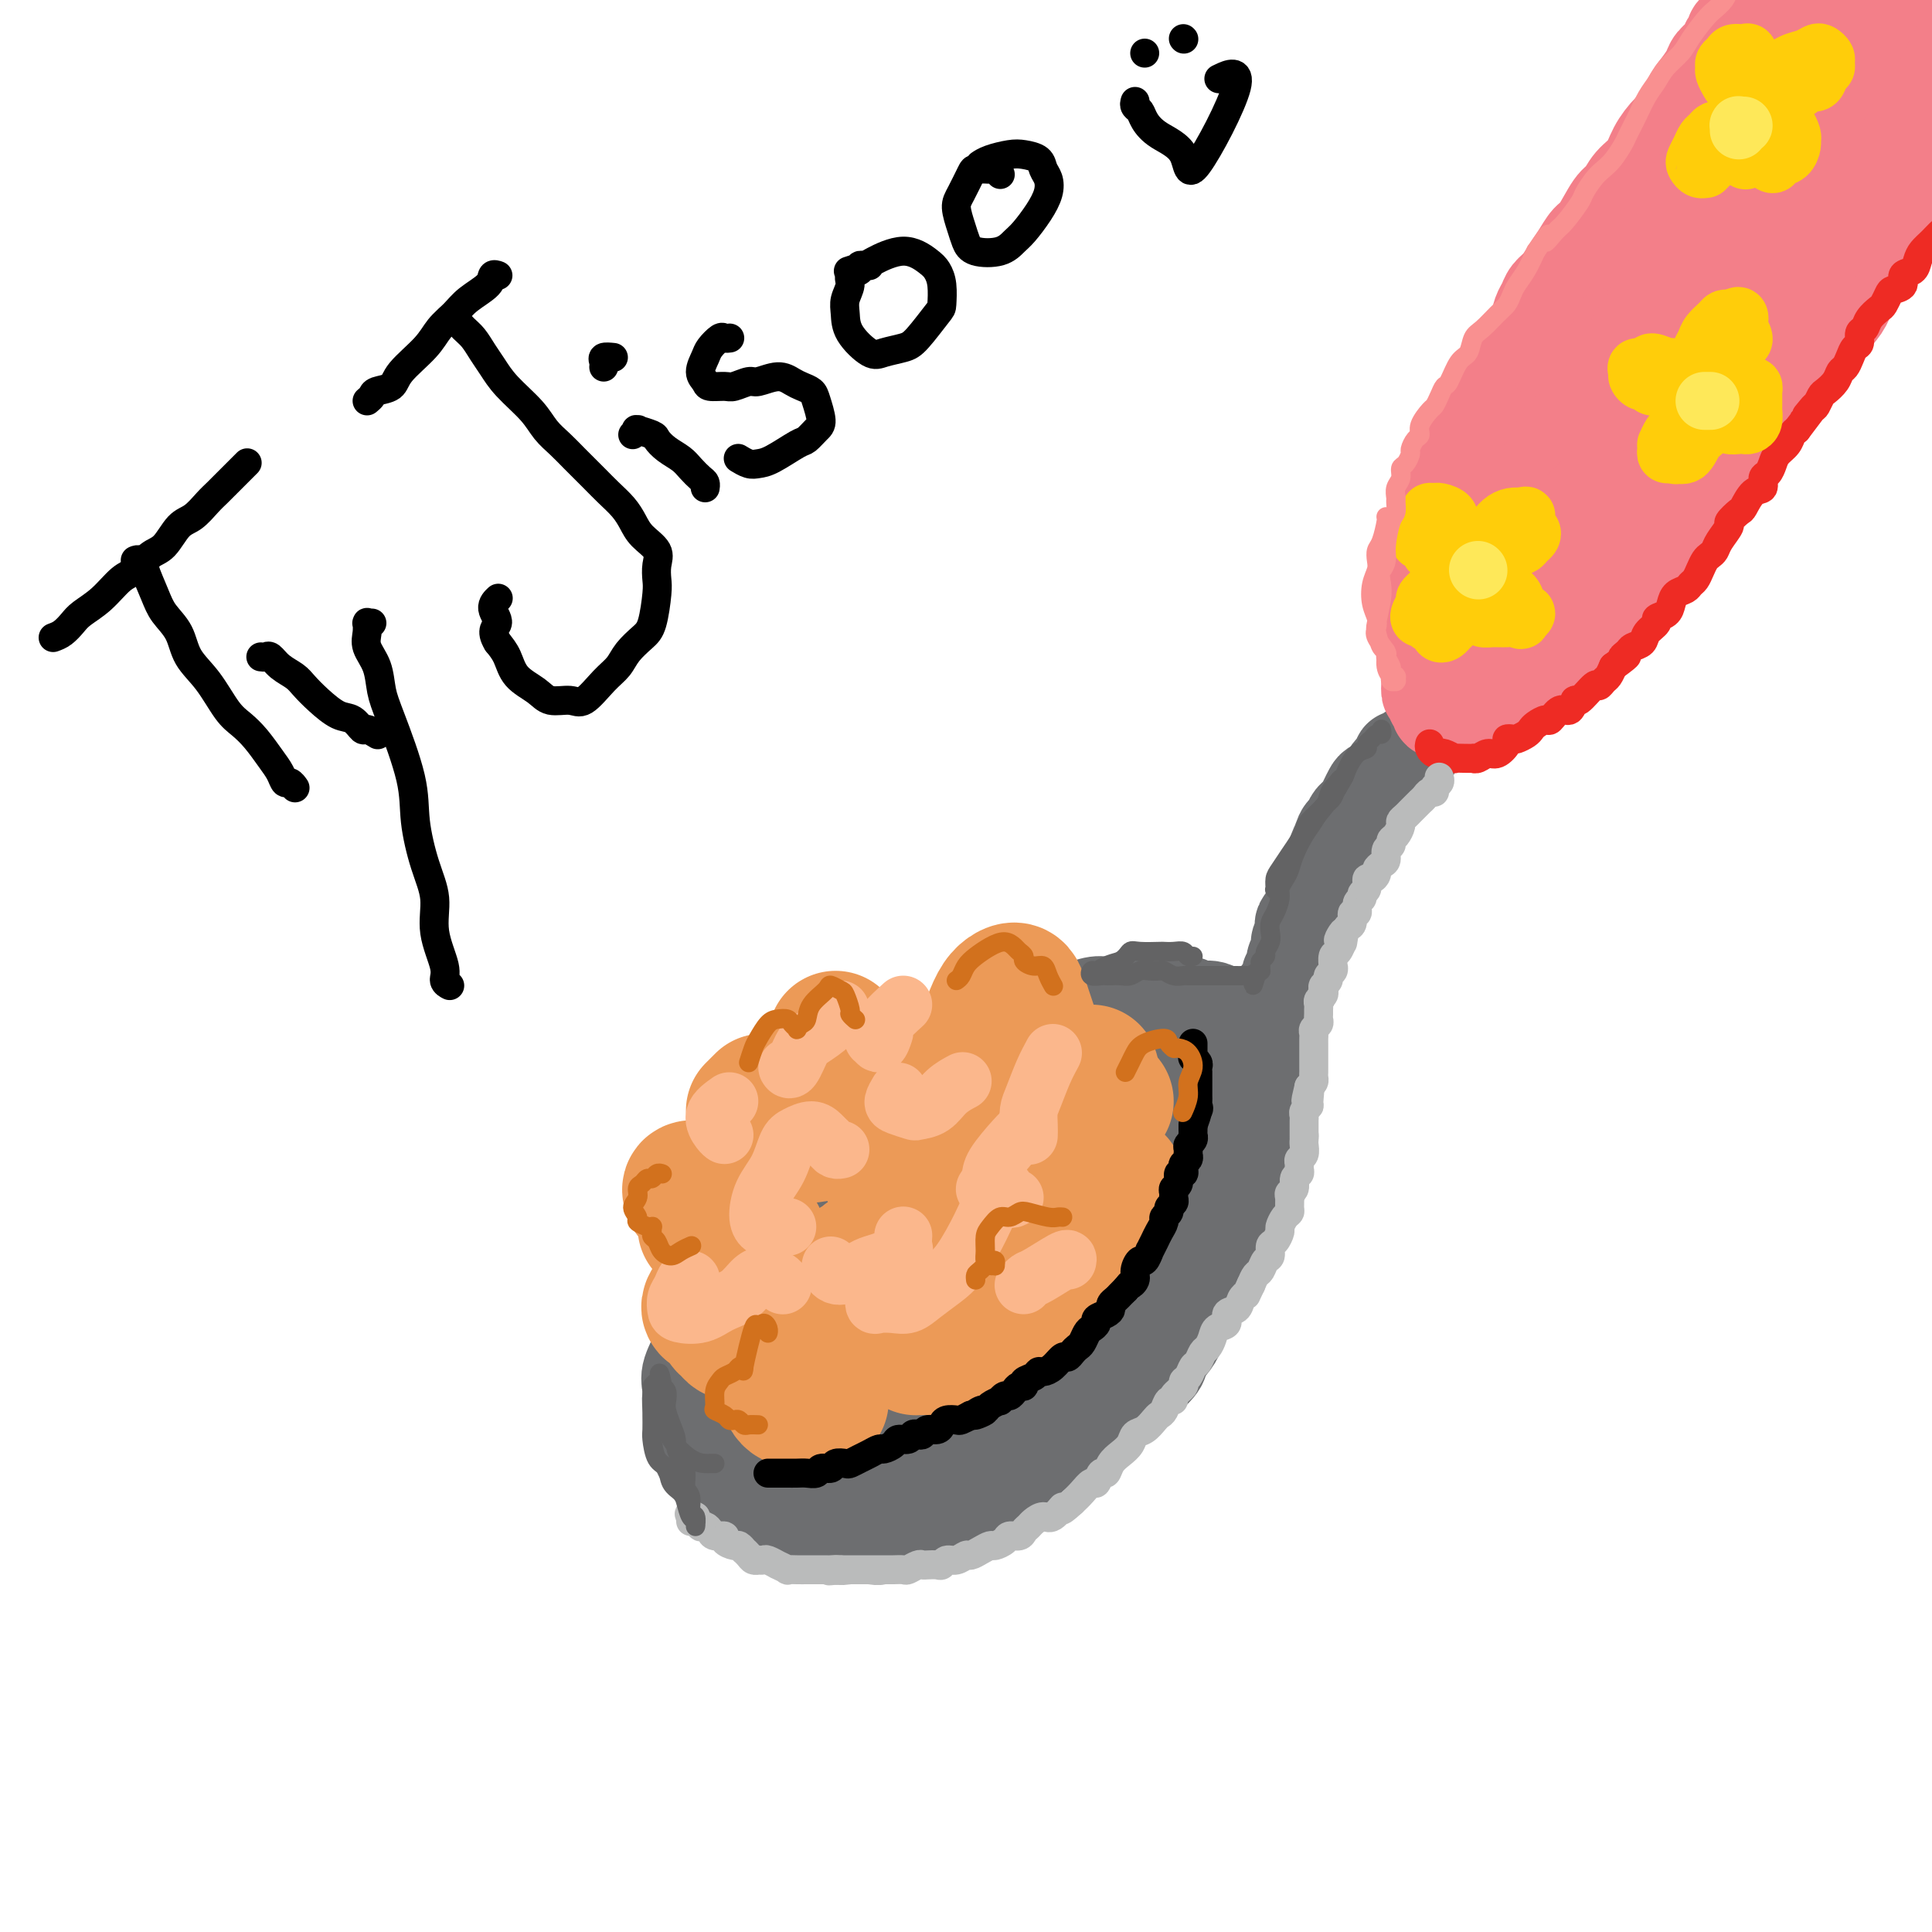 <svg viewBox='0 0 400 400' version='1.1' xmlns='http://www.w3.org/2000/svg' xmlns:xlink='http://www.w3.org/1999/xlink'><g fill='none' stroke='rgb(0,0,0)' stroke-width='6' stroke-linecap='round' stroke-linejoin='round'><path d='M11,132c0.654,-0.240 1.309,-0.481 2,-1c0.691,-0.519 1.420,-1.317 2,-2c0.580,-0.683 1.012,-1.251 2,-2c0.988,-0.749 2.533,-1.679 4,-3c1.467,-1.321 2.857,-3.033 4,-4c1.143,-0.967 2.038,-1.188 3,-2c0.962,-0.812 1.991,-2.213 3,-3c1.009,-0.787 2.000,-0.959 3,-2c1.000,-1.041 2.011,-2.950 3,-4c0.989,-1.050 1.955,-1.239 3,-2c1.045,-0.761 2.168,-2.092 3,-3c0.832,-0.908 1.372,-1.392 2,-2c0.628,-0.608 1.344,-1.338 2,-2c0.656,-0.662 1.254,-1.255 2,-2c0.746,-0.745 1.642,-1.641 2,-2c0.358,-0.359 0.179,-0.179 0,0'/><path d='M28,116c0.296,-0.117 0.592,-0.233 1,0c0.408,0.233 0.929,0.816 1,1c0.071,0.184 -0.306,-0.030 0,1c0.306,1.030 1.295,3.305 2,5c0.705,1.695 1.126,2.810 2,4c0.874,1.190 2.201,2.454 3,4c0.799,1.546 1.070,3.375 2,5c0.930,1.625 2.518,3.047 4,5c1.482,1.953 2.859,4.438 4,6c1.141,1.562 2.046,2.202 3,3c0.954,0.798 1.957,1.754 3,3c1.043,1.246 2.125,2.782 3,4c0.875,1.218 1.541,2.116 2,3c0.459,0.884 0.711,1.752 1,2c0.289,0.248 0.616,-0.126 1,0c0.384,0.126 0.824,0.750 1,1c0.176,0.250 0.088,0.125 0,0'/><path d='M54,136c0.349,0.047 0.698,0.095 1,0c0.302,-0.095 0.558,-0.332 1,0c0.442,0.332 1.069,1.235 2,2c0.931,0.765 2.164,1.394 3,2c0.836,0.606 1.275,1.189 2,2c0.725,0.811 1.737,1.848 3,3c1.263,1.152 2.777,2.417 4,3c1.223,0.583 2.156,0.482 3,1c0.844,0.518 1.599,1.655 2,2c0.401,0.345 0.448,-0.104 1,0c0.552,0.104 1.610,0.759 2,1c0.390,0.241 0.111,0.069 0,0c-0.111,-0.069 -0.056,-0.034 0,0'/><path d='M77,129c-0.424,-0.011 -0.847,-0.023 -1,0c-0.153,0.023 -0.034,0.080 0,0c0.034,-0.080 -0.016,-0.297 0,0c0.016,0.297 0.099,1.107 0,2c-0.099,0.893 -0.380,1.867 0,3c0.380,1.133 1.421,2.424 2,4c0.579,1.576 0.696,3.438 1,5c0.304,1.562 0.793,2.824 2,6c1.207,3.176 3.130,8.265 4,12c0.870,3.735 0.686,6.117 1,9c0.314,2.883 1.127,6.268 2,9c0.873,2.732 1.807,4.813 2,7c0.193,2.187 -0.355,4.481 0,7c0.355,2.519 1.612,5.263 2,7c0.388,1.737 -0.092,2.465 0,3c0.092,0.535 0.755,0.875 1,1c0.245,0.125 0.070,0.036 0,0c-0.070,-0.036 -0.035,-0.018 0,0'/><path d='M76,83c0.394,-0.324 0.787,-0.649 1,-1c0.213,-0.351 0.244,-0.730 1,-1c0.756,-0.270 2.236,-0.431 3,-1c0.764,-0.569 0.811,-1.545 2,-3c1.189,-1.455 3.520,-3.390 5,-5c1.480,-1.610 2.108,-2.894 3,-4c0.892,-1.106 2.047,-2.034 3,-3c0.953,-0.966 1.706,-1.972 3,-3c1.294,-1.028 3.131,-2.079 4,-3c0.869,-0.921 0.769,-1.711 1,-2c0.231,-0.289 0.793,-0.078 1,0c0.207,0.078 0.059,0.022 0,0c-0.059,-0.022 -0.030,-0.011 0,0'/><path d='M93,66c0.244,-0.185 0.488,-0.371 1,0c0.512,0.371 1.293,1.298 2,2c0.707,0.702 1.341,1.181 2,2c0.659,0.819 1.345,1.980 2,3c0.655,1.020 1.281,1.901 2,3c0.719,1.099 1.531,2.418 3,4c1.469,1.582 3.593,3.428 5,5c1.407,1.572 2.095,2.871 3,4c0.905,1.129 2.028,2.087 3,3c0.972,0.913 1.794,1.781 3,3c1.206,1.219 2.797,2.791 4,4c1.203,1.209 2.018,2.056 3,3c0.982,0.944 2.130,1.985 3,3c0.870,1.015 1.462,2.005 2,3c0.538,0.995 1.020,1.996 2,3c0.980,1.004 2.456,2.012 3,3c0.544,0.988 0.155,1.954 0,3c-0.155,1.046 -0.076,2.170 0,3c0.076,0.830 0.148,1.367 0,3c-0.148,1.633 -0.517,4.364 -1,6c-0.483,1.636 -1.081,2.177 -2,3c-0.919,0.823 -2.159,1.929 -3,3c-0.841,1.071 -1.282,2.106 -2,3c-0.718,0.894 -1.713,1.646 -3,3c-1.287,1.354 -2.866,3.311 -4,4c-1.134,0.689 -1.823,0.109 -3,0c-1.177,-0.109 -2.843,0.253 -4,0c-1.157,-0.253 -1.805,-1.119 -3,-2c-1.195,-0.881 -2.937,-1.776 -4,-3c-1.063,-1.224 -1.447,-2.778 -2,-4c-0.553,-1.222 -1.277,-2.111 -2,-3'/><path d='M103,133c-1.625,-2.612 -0.188,-3.144 0,-4c0.188,-0.856 -0.872,-2.038 -1,-3c-0.128,-0.962 0.678,-1.703 1,-2c0.322,-0.297 0.161,-0.148 0,0'/><path d='M131,90c0.400,-0.430 0.799,-0.859 1,-1c0.201,-0.141 0.202,0.007 0,0c-0.202,-0.007 -0.608,-0.168 0,0c0.608,0.168 2.232,0.663 3,1c0.768,0.337 0.682,0.514 1,1c0.318,0.486 1.042,1.282 2,2c0.958,0.718 2.152,1.359 3,2c0.848,0.641 1.352,1.282 2,2c0.648,0.718 1.442,1.512 2,2c0.558,0.488 0.881,0.670 1,1c0.119,0.330 0.034,0.809 0,1c-0.034,0.191 -0.017,0.096 0,0'/><path d='M127,74c-0.845,-0.083 -1.690,-0.167 -2,0c-0.310,0.167 -0.083,0.583 0,1c0.083,0.417 0.024,0.833 0,1c-0.024,0.167 -0.012,0.083 0,0'/><path d='M151,70c-0.026,0.004 -0.052,0.007 0,0c0.052,-0.007 0.183,-0.025 0,0c-0.183,0.025 -0.681,0.093 -1,0c-0.319,-0.093 -0.460,-0.348 -1,0c-0.540,0.348 -1.478,1.298 -2,2c-0.522,0.702 -0.627,1.154 -1,2c-0.373,0.846 -1.013,2.084 -1,3c0.013,0.916 0.679,1.509 1,2c0.321,0.491 0.297,0.879 1,1c0.703,0.121 2.134,-0.025 3,0c0.866,0.025 1.166,0.220 2,0c0.834,-0.220 2.201,-0.855 3,-1c0.799,-0.145 1.030,0.198 2,0c0.970,-0.198 2.679,-0.939 4,-1c1.321,-0.061 2.253,0.558 3,1c0.747,0.442 1.308,0.709 2,1c0.692,0.291 1.513,0.607 2,1c0.487,0.393 0.639,0.863 1,2c0.361,1.137 0.932,2.942 1,4c0.068,1.058 -0.366,1.369 -1,2c-0.634,0.631 -1.468,1.582 -2,2c-0.532,0.418 -0.763,0.304 -2,1c-1.237,0.696 -3.480,2.200 -5,3c-1.520,0.800 -2.316,0.894 -3,1c-0.684,0.106 -1.255,0.224 -2,0c-0.745,-0.224 -1.662,-0.791 -2,-1c-0.338,-0.209 -0.097,-0.060 0,0c0.097,0.060 0.048,0.030 0,0'/><path d='M180,55c-0.293,0.025 -0.585,0.050 -1,0c-0.415,-0.050 -0.952,-0.176 -1,0c-0.048,0.176 0.393,0.654 0,1c-0.393,0.346 -1.622,0.559 -2,1c-0.378,0.441 0.094,1.110 0,2c-0.094,0.890 -0.753,2.001 -1,3c-0.247,0.999 -0.081,1.886 0,3c0.081,1.114 0.078,2.453 1,4c0.922,1.547 2.769,3.301 4,4c1.231,0.699 1.846,0.345 3,0c1.154,-0.345 2.846,-0.679 4,-1c1.154,-0.321 1.771,-0.628 3,-2c1.229,-1.372 3.071,-3.809 4,-5c0.929,-1.191 0.943,-1.138 1,-2c0.057,-0.862 0.155,-2.641 0,-4c-0.155,-1.359 -0.564,-2.299 -1,-3c-0.436,-0.701 -0.898,-1.165 -2,-2c-1.102,-0.835 -2.842,-2.041 -5,-2c-2.158,0.041 -4.733,1.331 -6,2c-1.267,0.669 -1.226,0.719 -2,1c-0.774,0.281 -2.364,0.795 -3,1c-0.636,0.205 -0.318,0.103 0,0'/><path d='M207,36c0.087,0.113 0.174,0.226 0,0c-0.174,-0.226 -0.609,-0.792 -1,-1c-0.391,-0.208 -0.738,-0.057 -1,0c-0.262,0.057 -0.439,0.019 -1,0c-0.561,-0.019 -1.506,-0.021 -2,0c-0.494,0.021 -0.536,0.064 -1,1c-0.464,0.936 -1.351,2.766 -2,4c-0.649,1.234 -1.062,1.873 -1,3c0.062,1.127 0.597,2.740 1,4c0.403,1.260 0.673,2.165 1,3c0.327,0.835 0.710,1.599 2,2c1.290,0.401 3.488,0.438 5,0c1.512,-0.438 2.339,-1.353 3,-2c0.661,-0.647 1.154,-1.027 2,-2c0.846,-0.973 2.043,-2.541 3,-4c0.957,-1.459 1.673,-2.811 2,-4c0.327,-1.189 0.266,-2.214 0,-3c-0.266,-0.786 -0.736,-1.332 -1,-2c-0.264,-0.668 -0.323,-1.457 -1,-2c-0.677,-0.543 -1.971,-0.839 -3,-1c-1.029,-0.161 -1.791,-0.188 -3,0c-1.209,0.188 -2.864,0.589 -4,1c-1.136,0.411 -1.753,0.832 -2,1c-0.247,0.168 -0.123,0.084 0,0'/><path d='M235,21c-0.097,0.351 -0.194,0.702 0,1c0.194,0.298 0.677,0.544 1,1c0.323,0.456 0.484,1.122 1,2c0.516,0.878 1.388,1.970 3,3c1.612,1.030 3.965,2.000 5,4c1.035,2.000 0.752,5.031 3,2c2.248,-3.031 7.028,-12.124 8,-16c0.972,-3.876 -1.865,-2.536 -3,-2c-1.135,0.536 -0.567,0.268 0,0'/><path d='M237,11c0.000,0.000 0.000,0.000 0,0c0.000,0.000 0.000,0.000 0,0'/><path d='M245,8c0.000,0.000 0.100,0.100 0.1,0.1'/></g>
<g fill='none' stroke='rgb(109,110,112)' stroke-width='20' stroke-linecap='round' stroke-linejoin='round'><path d='M223,222c-0.329,-0.007 -0.658,-0.013 -1,0c-0.342,0.013 -0.698,0.047 -1,0c-0.302,-0.047 -0.549,-0.175 -1,0c-0.451,0.175 -1.107,0.651 -2,1c-0.893,0.349 -2.023,0.569 -3,1c-0.977,0.431 -1.799,1.072 -3,2c-1.201,0.928 -2.779,2.143 -4,3c-1.221,0.857 -2.083,1.356 -3,2c-0.917,0.644 -1.889,1.434 -3,2c-1.111,0.566 -2.360,0.907 -4,2c-1.640,1.093 -3.672,2.937 -5,4c-1.328,1.063 -1.953,1.345 -3,2c-1.047,0.655 -2.518,1.683 -4,3c-1.482,1.317 -2.977,2.923 -4,4c-1.023,1.077 -1.575,1.627 -3,3c-1.425,1.373 -3.722,3.571 -5,5c-1.278,1.429 -1.536,2.091 -2,3c-0.464,0.909 -1.135,2.067 -2,3c-0.865,0.933 -1.925,1.643 -3,3c-1.075,1.357 -2.167,3.362 -3,5c-0.833,1.638 -1.408,2.911 -2,4c-0.592,1.089 -1.202,1.996 -2,3c-0.798,1.004 -1.783,2.107 -2,3c-0.217,0.893 0.334,1.578 0,3c-0.334,1.422 -1.553,3.582 -2,5c-0.447,1.418 -0.120,2.095 0,3c0.120,0.905 0.035,2.038 0,3c-0.035,0.962 -0.020,1.753 0,3c0.020,1.247 0.044,2.951 0,4c-0.044,1.049 -0.155,1.443 0,2c0.155,0.557 0.578,1.279 1,2'/><path d='M157,305c-0.004,4.079 0.488,1.775 1,1c0.512,-0.775 1.046,-0.023 2,1c0.954,1.023 2.328,2.315 3,3c0.672,0.685 0.640,0.761 1,1c0.360,0.239 1.110,0.639 2,1c0.890,0.361 1.918,0.681 3,1c1.082,0.319 2.216,0.635 3,1c0.784,0.365 1.218,0.778 2,1c0.782,0.222 1.913,0.253 3,0c1.087,-0.253 2.130,-0.789 3,-1c0.870,-0.211 1.567,-0.096 3,0c1.433,0.096 3.600,0.173 5,0c1.400,-0.173 2.031,-0.595 3,-1c0.969,-0.405 2.275,-0.794 3,-1c0.725,-0.206 0.869,-0.228 2,-1c1.131,-0.772 3.248,-2.293 5,-3c1.752,-0.707 3.137,-0.601 4,-1c0.863,-0.399 1.203,-1.304 2,-2c0.797,-0.696 2.051,-1.184 3,-2c0.949,-0.816 1.593,-1.960 3,-3c1.407,-1.040 3.577,-1.976 5,-3c1.423,-1.024 2.100,-2.136 3,-3c0.900,-0.864 2.024,-1.480 3,-2c0.976,-0.520 1.802,-0.944 3,-2c1.198,-1.056 2.766,-2.745 4,-4c1.234,-1.255 2.134,-2.075 3,-3c0.866,-0.925 1.699,-1.955 3,-3c1.301,-1.045 3.070,-2.105 4,-3c0.930,-0.895 1.020,-1.626 2,-3c0.980,-1.374 2.852,-3.393 4,-5c1.148,-1.607 1.574,-2.804 2,-4'/><path d='M249,265c3.986,-4.621 2.951,-3.674 3,-4c0.049,-0.326 1.184,-1.925 2,-3c0.816,-1.075 1.314,-1.627 2,-3c0.686,-1.373 1.559,-3.569 2,-5c0.441,-1.431 0.449,-2.099 1,-3c0.551,-0.901 1.647,-2.037 2,-3c0.353,-0.963 -0.035,-1.755 0,-3c0.035,-1.245 0.494,-2.945 1,-4c0.506,-1.055 1.060,-1.466 1,-2c-0.060,-0.534 -0.734,-1.192 -1,-2c-0.266,-0.808 -0.123,-1.765 0,-3c0.123,-1.235 0.227,-2.749 0,-4c-0.227,-1.251 -0.785,-2.241 -1,-3c-0.215,-0.759 -0.089,-1.287 0,-2c0.089,-0.713 0.140,-1.610 0,-2c-0.140,-0.390 -0.470,-0.274 -1,-1c-0.530,-0.726 -1.261,-2.293 -2,-3c-0.739,-0.707 -1.486,-0.553 -2,-1c-0.514,-0.447 -0.795,-1.497 -1,-2c-0.205,-0.503 -0.333,-0.461 -1,-1c-0.667,-0.539 -1.871,-1.660 -3,-2c-1.129,-0.340 -2.182,0.102 -3,0c-0.818,-0.102 -1.400,-0.746 -2,-1c-0.600,-0.254 -1.217,-0.117 -2,0c-0.783,0.117 -1.731,0.212 -3,0c-1.269,-0.212 -2.860,-0.733 -4,-1c-1.140,-0.267 -1.830,-0.282 -3,0c-1.170,0.282 -2.819,0.859 -4,1c-1.181,0.141 -1.895,-0.154 -3,0c-1.105,0.154 -2.601,0.758 -4,1c-1.399,0.242 -2.699,0.121 -4,0'/><path d='M219,209c-5.396,0.175 -2.886,0.613 -3,1c-0.114,0.387 -2.853,0.723 -4,1c-1.147,0.277 -0.703,0.495 -2,1c-1.297,0.505 -4.335,1.298 -6,2c-1.665,0.702 -1.957,1.315 -3,2c-1.043,0.685 -2.838,1.442 -4,2c-1.162,0.558 -1.691,0.916 -3,2c-1.309,1.084 -3.399,2.893 -5,4c-1.601,1.107 -2.715,1.511 -4,2c-1.285,0.489 -2.742,1.065 -4,2c-1.258,0.935 -2.318,2.231 -3,3c-0.682,0.769 -0.988,1.011 -2,2c-1.012,0.989 -2.731,2.723 -4,4c-1.269,1.277 -2.087,2.096 -3,3c-0.913,0.904 -1.921,1.894 -3,3c-1.079,1.106 -2.228,2.330 -3,3c-0.772,0.670 -1.167,0.788 -2,2c-0.833,1.212 -2.105,3.519 -3,5c-0.895,1.481 -1.414,2.135 -2,3c-0.586,0.865 -1.241,1.940 -2,3c-0.759,1.060 -1.623,2.104 -2,3c-0.377,0.896 -0.267,1.645 -1,3c-0.733,1.355 -2.309,3.318 -3,5c-0.691,1.682 -0.497,3.083 -1,4c-0.503,0.917 -1.704,1.348 -2,2c-0.296,0.652 0.312,1.524 0,3c-0.312,1.476 -1.545,3.556 -2,5c-0.455,1.444 -0.132,2.253 0,3c0.132,0.747 0.074,1.432 0,2c-0.074,0.568 -0.164,1.019 0,2c0.164,0.981 0.582,2.490 1,4'/><path d='M144,295c0.081,3.232 0.785,1.811 1,2c0.215,0.189 -0.058,1.987 0,3c0.058,1.013 0.449,1.240 1,2c0.551,0.760 1.263,2.052 2,3c0.737,0.948 1.500,1.553 2,2c0.500,0.447 0.738,0.736 1,1c0.262,0.264 0.549,0.505 1,1c0.451,0.495 1.066,1.246 2,2c0.934,0.754 2.186,1.511 3,2c0.814,0.489 1.190,0.709 2,1c0.810,0.291 2.053,0.652 3,1c0.947,0.348 1.598,0.681 3,1c1.402,0.319 3.556,0.622 5,1c1.444,0.378 2.178,0.830 3,1c0.822,0.170 1.731,0.057 3,0c1.269,-0.057 2.900,-0.057 4,0c1.100,0.057 1.671,0.172 3,0c1.329,-0.172 3.415,-0.629 5,-1c1.585,-0.371 2.668,-0.655 4,-1c1.332,-0.345 2.912,-0.749 4,-1c1.088,-0.251 1.683,-0.347 3,-1c1.317,-0.653 3.355,-1.864 5,-3c1.645,-1.136 2.898,-2.199 4,-3c1.102,-0.801 2.052,-1.340 3,-2c0.948,-0.660 1.895,-1.440 3,-2c1.105,-0.560 2.368,-0.901 4,-2c1.632,-1.099 3.633,-2.955 5,-4c1.367,-1.045 2.098,-1.280 3,-2c0.902,-0.720 1.974,-1.925 3,-3c1.026,-1.075 2.008,-2.022 3,-3c0.992,-0.978 1.996,-1.989 3,-3'/><path d='M235,287c6.542,-5.363 4.897,-5.271 5,-6c0.103,-0.729 1.954,-2.281 3,-4c1.046,-1.719 1.288,-3.606 2,-5c0.712,-1.394 1.895,-2.294 3,-4c1.105,-1.706 2.131,-4.218 3,-6c0.869,-1.782 1.583,-2.834 2,-4c0.417,-1.166 0.539,-2.447 1,-4c0.461,-1.553 1.260,-3.378 2,-5c0.740,-1.622 1.422,-3.041 2,-5c0.578,-1.959 1.054,-4.457 1,-6c-0.054,-1.543 -0.637,-2.131 -1,-3c-0.363,-0.869 -0.506,-2.019 -1,-3c-0.494,-0.981 -1.338,-1.792 -2,-3c-0.662,-1.208 -1.140,-2.815 -2,-4c-0.860,-1.185 -2.101,-1.950 -3,-3c-0.899,-1.050 -1.456,-2.385 -2,-3c-0.544,-0.615 -1.076,-0.511 -2,-1c-0.924,-0.489 -2.241,-1.573 -4,-2c-1.759,-0.427 -3.958,-0.198 -6,0c-2.042,0.198 -3.925,0.365 -6,1c-2.075,0.635 -4.343,1.740 -7,3c-2.657,1.260 -5.704,2.677 -8,4c-2.296,1.323 -3.841,2.554 -7,5c-3.159,2.446 -7.932,6.108 -11,9c-3.068,2.892 -4.430,5.016 -7,8c-2.570,2.984 -6.348,6.829 -9,10c-2.652,3.171 -4.177,5.667 -7,10c-2.823,4.333 -6.942,10.502 -9,15c-2.058,4.498 -2.054,7.327 -2,10c0.054,2.673 0.158,5.192 1,7c0.842,1.808 2.421,2.904 4,4'/><path d='M168,302c2.803,1.731 7.312,0.558 11,-1c3.688,-1.558 6.556,-3.500 10,-6c3.444,-2.500 7.464,-5.557 11,-9c3.536,-3.443 6.588,-7.270 10,-11c3.412,-3.730 7.184,-7.361 11,-12c3.816,-4.639 7.677,-10.286 10,-14c2.323,-3.714 3.107,-5.493 4,-8c0.893,-2.507 1.893,-5.740 2,-8c0.107,-2.260 -0.681,-3.547 -1,-5c-0.319,-1.453 -0.170,-3.072 -2,-3c-1.830,0.072 -5.640,1.836 -9,4c-3.360,2.164 -6.271,4.729 -10,8c-3.729,3.271 -8.277,7.249 -12,11c-3.723,3.751 -6.622,7.274 -10,13c-3.378,5.726 -7.235,13.655 -9,18c-1.765,4.345 -1.436,5.106 0,6c1.436,0.894 3.980,1.921 6,2c2.020,0.079 3.514,-0.789 8,-4c4.486,-3.211 11.962,-8.763 17,-13c5.038,-4.237 7.638,-7.159 10,-10c2.362,-2.841 4.484,-5.601 6,-8c1.516,-2.399 2.424,-4.436 3,-6c0.576,-1.564 0.821,-2.653 -1,-4c-1.821,-1.347 -5.708,-2.951 -9,-3c-3.292,-0.049 -5.988,1.457 -9,3c-3.012,1.543 -6.339,3.123 -10,6c-3.661,2.877 -7.655,7.050 -11,11c-3.345,3.950 -6.041,7.677 -8,12c-1.959,4.323 -3.181,9.241 -3,12c0.181,2.759 1.766,3.360 4,3c2.234,-0.360 5.117,-1.680 8,-3'/><path d='M195,283c2.615,-1.294 5.153,-3.029 10,-7c4.847,-3.971 12.002,-10.178 16,-14c3.998,-3.822 4.839,-5.260 6,-7c1.161,-1.740 2.640,-3.781 3,-5c0.360,-1.219 -0.401,-1.616 -1,-2c-0.599,-0.384 -1.037,-0.753 -4,1c-2.963,1.753 -8.452,5.630 -13,9c-4.548,3.370 -8.154,6.232 -11,10c-2.846,3.768 -4.931,8.442 -7,12c-2.069,3.558 -4.121,6.001 -4,8c0.121,1.999 2.416,3.553 5,3c2.584,-0.553 5.456,-3.212 9,-6c3.544,-2.788 7.758,-5.706 12,-9c4.242,-3.294 8.511,-6.963 12,-10c3.489,-3.037 6.198,-5.441 9,-8c2.802,-2.559 5.696,-5.272 7,-7c1.304,-1.728 1.018,-2.470 1,-3c-0.018,-0.530 0.230,-0.849 -1,-2c-1.230,-1.151 -3.940,-3.135 -6,-4c-2.060,-0.865 -3.469,-0.610 -5,0c-1.531,0.610 -3.183,1.574 -5,3c-1.817,1.426 -3.800,3.315 -5,5c-1.200,1.685 -1.616,3.166 -2,5c-0.384,1.834 -0.735,4.023 0,6c0.735,1.977 2.557,3.744 4,4c1.443,0.256 2.509,-0.999 4,-2c1.491,-1.001 3.408,-1.749 5,-3c1.592,-1.251 2.860,-3.005 5,-6c2.140,-2.995 5.153,-7.229 7,-10c1.847,-2.771 2.528,-4.077 3,-5c0.472,-0.923 0.736,-1.461 1,-2'/><path d='M250,237c2.480,-3.769 0.680,-1.691 0,-1c-0.680,0.691 -0.240,-0.004 -1,1c-0.760,1.004 -2.718,3.706 -4,6c-1.282,2.294 -1.887,4.180 -3,6c-1.113,1.820 -2.735,3.573 -4,5c-1.265,1.427 -2.173,2.527 -4,5c-1.827,2.473 -4.572,6.319 -7,9c-2.428,2.681 -4.539,4.197 -7,6c-2.461,1.803 -5.273,3.895 -8,6c-2.727,2.105 -5.369,4.225 -8,6c-2.631,1.775 -5.249,3.206 -9,5c-3.751,1.794 -8.634,3.953 -12,5c-3.366,1.047 -5.215,0.983 -7,1c-1.785,0.017 -3.506,0.117 -5,0c-1.494,-0.117 -2.759,-0.450 -4,-1c-1.241,-0.550 -2.457,-1.317 -3,-2c-0.543,-0.683 -0.415,-1.280 0,-2c0.415,-0.720 1.115,-1.561 2,-2c0.885,-0.439 1.956,-0.474 3,-1c1.044,-0.526 2.062,-1.541 4,-2c1.938,-0.459 4.796,-0.361 7,0c2.204,0.361 3.755,0.983 6,1c2.245,0.017 5.185,-0.573 8,-1c2.815,-0.427 5.507,-0.690 9,-3c3.493,-2.310 7.788,-6.665 11,-10c3.212,-3.335 5.341,-5.649 7,-8c1.659,-2.351 2.848,-4.741 4,-7c1.152,-2.259 2.268,-4.389 3,-6c0.732,-1.611 1.082,-2.703 1,-4c-0.082,-1.297 -0.595,-2.799 -1,-3c-0.405,-0.201 -0.703,0.900 -1,2'/><path d='M227,248c-0.547,-0.349 -1.415,1.278 -2,2c-0.585,0.722 -0.888,0.541 -1,1c-0.112,0.459 -0.032,1.560 0,2c0.032,0.440 0.016,0.220 0,0'/><path d='M252,228c-0.080,-0.297 -0.159,-0.594 0,-1c0.159,-0.406 0.557,-0.920 1,-1c0.443,-0.080 0.930,0.275 1,0c0.070,-0.275 -0.277,-1.178 0,-2c0.277,-0.822 1.177,-1.561 2,-2c0.823,-0.439 1.570,-0.579 2,-1c0.430,-0.421 0.545,-1.125 1,-2c0.455,-0.875 1.251,-1.921 2,-3c0.749,-1.079 1.453,-2.190 2,-3c0.547,-0.810 0.939,-1.319 1,-2c0.061,-0.681 -0.209,-1.534 0,-2c0.209,-0.466 0.897,-0.544 1,-1c0.103,-0.456 -0.380,-1.291 0,-2c0.380,-0.709 1.622,-1.292 2,-2c0.378,-0.708 -0.110,-1.542 0,-2c0.110,-0.458 0.818,-0.541 1,-1c0.182,-0.459 -0.161,-1.293 0,-2c0.161,-0.707 0.826,-1.287 1,-2c0.174,-0.713 -0.142,-1.560 0,-2c0.142,-0.440 0.741,-0.474 1,-1c0.259,-0.526 0.178,-1.546 0,-2c-0.178,-0.454 -0.451,-0.344 0,-1c0.451,-0.656 1.627,-2.078 2,-3c0.373,-0.922 -0.059,-1.346 0,-2c0.059,-0.654 0.607,-1.540 1,-2c0.393,-0.460 0.631,-0.494 1,-1c0.369,-0.506 0.869,-1.482 1,-2c0.131,-0.518 -0.105,-0.576 0,-1c0.105,-0.424 0.553,-1.212 1,-2'/><path d='M276,178c2.190,-5.694 1.164,-2.429 1,-2c-0.164,0.429 0.533,-1.978 1,-3c0.467,-1.022 0.702,-0.658 1,-1c0.298,-0.342 0.657,-1.391 1,-2c0.343,-0.609 0.668,-0.779 1,-1c0.332,-0.221 0.670,-0.492 1,-1c0.330,-0.508 0.650,-1.252 1,-2c0.350,-0.748 0.728,-1.499 1,-2c0.272,-0.501 0.436,-0.751 1,-1c0.564,-0.249 1.527,-0.496 2,-1c0.473,-0.504 0.456,-1.263 1,-2c0.544,-0.737 1.648,-1.451 2,-2c0.352,-0.549 -0.049,-0.932 0,-1c0.049,-0.068 0.549,0.178 1,0c0.451,-0.178 0.852,-0.779 1,-1c0.148,-0.221 0.042,-0.063 0,0c-0.042,0.063 -0.021,0.032 0,0'/></g>
<g fill='none' stroke='rgb(243,127,137)' stroke-width='20' stroke-linecap='round' stroke-linejoin='round'><path d='M360,6c-0.449,0.327 -0.898,0.654 -1,1c-0.102,0.346 0.142,0.711 0,1c-0.142,0.289 -0.671,0.503 -1,1c-0.329,0.497 -0.460,1.277 -1,2c-0.540,0.723 -1.491,1.390 -2,2c-0.509,0.610 -0.576,1.163 -1,2c-0.424,0.837 -1.206,1.959 -2,3c-0.794,1.041 -1.601,2.001 -2,3c-0.399,0.999 -0.390,2.038 -1,3c-0.610,0.962 -1.840,1.848 -3,3c-1.160,1.152 -2.249,2.571 -3,4c-0.751,1.429 -1.164,2.870 -2,4c-0.836,1.130 -2.097,1.950 -3,3c-0.903,1.050 -1.449,2.329 -2,3c-0.551,0.671 -1.106,0.735 -2,2c-0.894,1.265 -2.126,3.732 -3,5c-0.874,1.268 -1.390,1.337 -2,2c-0.610,0.663 -1.315,1.921 -2,3c-0.685,1.079 -1.350,1.979 -2,3c-0.650,1.021 -1.287,2.163 -2,3c-0.713,0.837 -1.504,1.369 -2,2c-0.496,0.631 -0.696,1.362 -1,2c-0.304,0.638 -0.712,1.184 -1,2c-0.288,0.816 -0.458,1.904 -1,3c-0.542,1.096 -1.458,2.202 -2,3c-0.542,0.798 -0.711,1.288 -1,2c-0.289,0.712 -0.697,1.647 -1,2c-0.303,0.353 -0.501,0.125 -1,1c-0.499,0.875 -1.299,2.853 -2,4c-0.701,1.147 -1.304,1.463 -2,2c-0.696,0.537 -1.485,1.296 -2,2c-0.515,0.704 -0.758,1.352 -1,2'/><path d='M306,86c-8.533,12.466 -2.865,3.633 -1,1c1.865,-2.633 -0.074,0.936 -1,3c-0.926,2.064 -0.839,2.623 -1,3c-0.161,0.377 -0.569,0.572 -1,1c-0.431,0.428 -0.885,1.087 -1,2c-0.115,0.913 0.109,2.079 0,3c-0.109,0.921 -0.550,1.597 -1,2c-0.450,0.403 -0.909,0.531 -1,1c-0.091,0.469 0.187,1.278 0,2c-0.187,0.722 -0.838,1.359 -1,2c-0.162,0.641 0.167,1.288 0,2c-0.167,0.712 -0.828,1.490 -1,2c-0.172,0.510 0.146,0.753 0,1c-0.146,0.247 -0.757,0.500 -1,1c-0.243,0.500 -0.118,1.249 0,2c0.118,0.751 0.228,1.504 0,2c-0.228,0.496 -0.793,0.733 -1,1c-0.207,0.267 -0.055,0.562 0,1c0.055,0.438 0.015,1.018 0,2c-0.015,0.982 -0.004,2.365 0,3c0.004,0.635 0.001,0.522 0,1c-0.001,0.478 -0.000,1.547 0,2c0.000,0.453 0.000,0.291 0,1c-0.000,0.709 -0.001,2.288 0,3c0.001,0.712 0.004,0.557 0,1c-0.004,0.443 -0.015,1.484 0,2c0.015,0.516 0.057,0.509 0,1c-0.057,0.491 -0.211,1.482 0,2c0.211,0.518 0.788,0.562 1,1c0.212,0.438 0.061,1.268 0,2c-0.061,0.732 -0.030,1.366 0,2'/><path d='M296,141c0.090,3.829 -0.186,1.403 0,1c0.186,-0.403 0.834,1.217 1,2c0.166,0.783 -0.149,0.731 0,1c0.149,0.269 0.761,0.861 1,1c0.239,0.139 0.106,-0.173 0,0c-0.106,0.173 -0.184,0.831 0,1c0.184,0.169 0.630,-0.150 1,0c0.370,0.150 0.662,0.768 1,1c0.338,0.232 0.721,0.076 1,0c0.279,-0.076 0.454,-0.072 1,0c0.546,0.072 1.462,0.214 2,0c0.538,-0.214 0.696,-0.782 1,-1c0.304,-0.218 0.754,-0.085 1,0c0.246,0.085 0.289,0.121 1,0c0.711,-0.121 2.092,-0.399 3,-1c0.908,-0.601 1.344,-1.526 2,-2c0.656,-0.474 1.530,-0.497 2,-1c0.470,-0.503 0.534,-1.485 1,-2c0.466,-0.515 1.332,-0.564 2,-1c0.668,-0.436 1.136,-1.258 2,-2c0.864,-0.742 2.122,-1.404 3,-2c0.878,-0.596 1.375,-1.125 2,-2c0.625,-0.875 1.379,-2.097 2,-3c0.621,-0.903 1.110,-1.488 2,-2c0.890,-0.512 2.181,-0.950 3,-2c0.819,-1.050 1.168,-2.711 2,-4c0.832,-1.289 2.148,-2.204 3,-3c0.852,-0.796 1.239,-1.471 2,-2c0.761,-0.529 1.897,-0.912 3,-2c1.103,-1.088 2.172,-2.882 3,-4c0.828,-1.118 1.414,-1.559 2,-2'/><path d='M346,110c5.882,-6.126 2.587,-3.441 2,-3c-0.587,0.441 1.532,-1.363 3,-3c1.468,-1.637 2.284,-3.107 3,-4c0.716,-0.893 1.333,-1.207 2,-2c0.667,-0.793 1.386,-2.064 2,-3c0.614,-0.936 1.123,-1.538 2,-3c0.877,-1.462 2.121,-3.783 3,-5c0.879,-1.217 1.393,-1.329 2,-2c0.607,-0.671 1.306,-1.902 2,-3c0.694,-1.098 1.383,-2.065 2,-3c0.617,-0.935 1.164,-1.839 2,-3c0.836,-1.161 1.962,-2.578 3,-4c1.038,-1.422 1.986,-2.848 3,-4c1.014,-1.152 2.092,-2.030 3,-3c0.908,-0.970 1.646,-2.031 2,-3c0.354,-0.969 0.325,-1.847 1,-3c0.675,-1.153 2.055,-2.580 3,-4c0.945,-1.420 1.456,-2.833 2,-4c0.544,-1.167 1.122,-2.087 2,-3c0.878,-0.913 2.055,-1.818 3,-3c0.945,-1.182 1.659,-2.640 2,-4c0.341,-1.360 0.308,-2.621 1,-4c0.692,-1.379 2.108,-2.877 3,-4c0.892,-1.123 1.261,-1.872 2,-3c0.739,-1.128 1.848,-2.634 3,-4c1.152,-1.366 2.346,-2.592 3,-4c0.654,-1.408 0.766,-2.999 1,-4c0.234,-1.001 0.588,-1.413 1,-2c0.412,-0.587 0.880,-1.350 1,-2c0.120,-0.650 -0.109,-1.186 0,-2c0.109,-0.814 0.554,-1.907 1,-3'/><path d='M411,9c2.768,-5.735 0.687,-2.071 0,-1c-0.687,1.071 0.021,-0.450 0,-1c-0.021,-0.550 -0.770,-0.128 -1,0c-0.230,0.128 0.059,-0.036 0,0c-0.059,0.036 -0.466,0.273 -1,1c-0.534,0.727 -1.195,1.943 -2,3c-0.805,1.057 -1.753,1.954 -4,4c-2.247,2.046 -5.794,5.242 -8,8c-2.206,2.758 -3.072,5.078 -5,8c-1.928,2.922 -4.918,6.446 -8,10c-3.082,3.554 -6.254,7.137 -10,13c-3.746,5.863 -8.065,14.006 -12,21c-3.935,6.994 -7.487,12.841 -10,17c-2.513,4.159 -3.988,6.631 -5,9c-1.012,2.369 -1.562,4.636 -2,6c-0.438,1.364 -0.763,1.827 -1,2c-0.237,0.173 -0.385,0.056 1,-2c1.385,-2.056 4.302,-6.052 7,-10c2.698,-3.948 5.175,-7.847 8,-13c2.825,-5.153 5.998,-11.561 9,-17c3.002,-5.439 5.834,-9.908 10,-17c4.166,-7.092 9.667,-16.807 13,-23c3.333,-6.193 4.499,-8.865 6,-11c1.501,-2.135 3.336,-3.732 4,-5c0.664,-1.268 0.157,-2.206 0,-3c-0.157,-0.794 0.037,-1.444 -2,0c-2.037,1.444 -6.306,4.984 -10,9c-3.694,4.016 -6.815,8.510 -11,14c-4.185,5.490 -9.434,11.978 -14,18c-4.566,6.022 -8.447,11.578 -12,16c-3.553,4.422 -6.776,7.711 -10,11'/><path d='M341,76c-7.410,9.325 -2.436,3.136 0,0c2.436,-3.136 2.333,-3.220 4,-6c1.667,-2.780 5.104,-8.257 8,-13c2.896,-4.743 5.250,-8.753 10,-16c4.750,-7.247 11.897,-17.730 16,-24c4.103,-6.270 5.163,-8.326 6,-10c0.837,-1.674 1.452,-2.966 2,-4c0.548,-1.034 1.029,-1.809 -2,1c-3.029,2.809 -9.568,9.203 -15,15c-5.432,5.797 -9.758,10.998 -14,16c-4.242,5.002 -8.399,9.804 -11,13c-2.601,3.196 -3.644,4.785 -4,6c-0.356,1.215 -0.023,2.057 2,0c2.023,-2.057 5.737,-7.014 9,-11c3.263,-3.986 6.076,-7.002 9,-11c2.924,-3.998 5.958,-8.979 9,-13c3.042,-4.021 6.092,-7.081 9,-11c2.908,-3.919 5.676,-8.695 7,-11c1.324,-2.305 1.205,-2.139 1,-2c-0.205,0.139 -0.496,0.249 -1,1c-0.504,0.751 -1.222,2.142 -3,4c-1.778,1.858 -4.615,4.184 -7,6c-2.385,1.816 -4.318,3.123 -6,5c-1.682,1.877 -3.112,4.325 -5,7c-1.888,2.675 -4.233,5.578 -6,8c-1.767,2.422 -2.957,4.363 -5,8c-2.043,3.637 -4.940,8.969 -7,13c-2.060,4.031 -3.284,6.761 -5,10c-1.716,3.239 -3.923,6.987 -6,11c-2.077,4.013 -4.022,8.289 -6,12c-1.978,3.711 -3.989,6.855 -6,10'/><path d='M324,90c-6.437,11.919 -5.029,9.715 -5,10c0.029,0.285 -1.320,3.058 -2,5c-0.680,1.942 -0.690,3.054 -1,4c-0.310,0.946 -0.919,1.727 -1,2c-0.081,0.273 0.368,0.037 1,-1c0.632,-1.037 1.448,-2.877 3,-5c1.552,-2.123 3.841,-4.530 6,-8c2.159,-3.470 4.187,-8.004 6,-12c1.813,-3.996 3.412,-7.455 6,-12c2.588,-4.545 6.167,-10.175 8,-13c1.833,-2.825 1.921,-2.846 2,-3c0.079,-0.154 0.149,-0.442 0,0c-0.149,0.442 -0.516,1.613 -3,6c-2.484,4.387 -7.085,11.990 -11,18c-3.915,6.010 -7.144,10.428 -10,15c-2.856,4.572 -5.341,9.297 -7,13c-1.659,3.703 -2.493,6.383 -3,8c-0.507,1.617 -0.685,2.170 0,2c0.685,-0.170 2.235,-1.061 4,-3c1.765,-1.939 3.744,-4.924 6,-8c2.256,-3.076 4.789,-6.243 7,-9c2.211,-2.757 4.100,-5.106 6,-7c1.900,-1.894 3.812,-3.335 4,-3c0.188,0.335 -1.348,2.445 -3,5c-1.652,2.555 -3.418,5.553 -6,9c-2.582,3.447 -5.978,7.343 -9,11c-3.022,3.657 -5.669,7.077 -8,10c-2.331,2.923 -4.347,5.351 -5,6c-0.653,0.649 0.055,-0.479 1,-2c0.945,-1.521 2.127,-3.435 4,-6c1.873,-2.565 4.436,-5.783 7,-9'/><path d='M321,113c3.552,-4.554 6.430,-7.439 8,-9c1.570,-1.561 1.830,-1.800 2,-2c0.170,-0.200 0.249,-0.362 0,0c-0.249,0.362 -0.826,1.249 -2,3c-1.174,1.751 -2.944,4.366 -4,6c-1.056,1.634 -1.399,2.288 -2,3c-0.601,0.712 -1.460,1.481 -2,2c-0.540,0.519 -0.760,0.788 -1,1c-0.240,0.212 -0.501,0.367 -1,1c-0.499,0.633 -1.237,1.742 -2,2c-0.763,0.258 -1.550,-0.337 -2,0c-0.450,0.337 -0.564,1.606 -1,2c-0.436,0.394 -1.194,-0.086 -2,0c-0.806,0.086 -1.659,0.739 -2,1c-0.341,0.261 -0.171,0.131 0,0'/></g>
<g fill='none' stroke='rgb(238,43,36)' stroke-width='6' stroke-linecap='round' stroke-linejoin='round'><path d='M296,154c-0.082,0.309 -0.164,0.618 0,1c0.164,0.382 0.574,0.838 1,1c0.426,0.162 0.869,0.029 1,0c0.131,-0.029 -0.051,0.045 0,0c0.051,-0.045 0.333,-0.208 1,0c0.667,0.208 1.719,0.787 2,1c0.281,0.213 -0.210,0.058 0,0c0.210,-0.058 1.120,-0.020 2,0c0.880,0.020 1.730,0.021 2,0c0.270,-0.021 -0.039,-0.065 0,0c0.039,0.065 0.426,0.238 1,0c0.574,-0.238 1.334,-0.887 2,-1c0.666,-0.113 1.238,0.310 2,0c0.762,-0.310 1.713,-1.354 2,-2c0.287,-0.646 -0.092,-0.894 0,-1c0.092,-0.106 0.653,-0.069 1,0c0.347,0.069 0.478,0.172 1,0c0.522,-0.172 1.434,-0.618 2,-1c0.566,-0.382 0.784,-0.699 1,-1c0.216,-0.301 0.429,-0.586 1,-1c0.571,-0.414 1.502,-0.956 2,-1c0.498,-0.044 0.565,0.412 1,0c0.435,-0.412 1.237,-1.691 2,-2c0.763,-0.309 1.486,0.353 2,0c0.514,-0.353 0.820,-1.719 1,-2c0.180,-0.281 0.233,0.525 1,0c0.767,-0.525 2.247,-2.381 3,-3c0.753,-0.619 0.779,-0.001 1,0c0.221,0.001 0.636,-0.615 1,-1c0.364,-0.385 0.675,-0.539 1,-1c0.325,-0.461 0.662,-1.231 1,-2'/><path d='M334,138c4.423,-3.191 2.479,-2.167 2,-2c-0.479,0.167 0.507,-0.522 1,-1c0.493,-0.478 0.495,-0.744 1,-1c0.505,-0.256 1.515,-0.502 2,-1c0.485,-0.498 0.445,-1.250 1,-2c0.555,-0.750 1.706,-1.500 2,-2c0.294,-0.500 -0.268,-0.750 0,-1c0.268,-0.250 1.367,-0.501 2,-1c0.633,-0.499 0.799,-1.246 1,-2c0.201,-0.754 0.435,-1.514 1,-2c0.565,-0.486 1.461,-0.697 2,-1c0.539,-0.303 0.722,-0.697 1,-1c0.278,-0.303 0.652,-0.514 1,-1c0.348,-0.486 0.669,-1.245 1,-2c0.331,-0.755 0.671,-1.505 1,-2c0.329,-0.495 0.647,-0.733 1,-1c0.353,-0.267 0.743,-0.562 1,-1c0.257,-0.438 0.383,-1.018 1,-2c0.617,-0.982 1.726,-2.365 2,-3c0.274,-0.635 -0.287,-0.522 0,-1c0.287,-0.478 1.421,-1.547 2,-2c0.579,-0.453 0.603,-0.292 1,-1c0.397,-0.708 1.167,-2.287 2,-3c0.833,-0.713 1.728,-0.561 2,-1c0.272,-0.439 -0.078,-1.468 0,-2c0.078,-0.532 0.584,-0.566 1,-1c0.416,-0.434 0.741,-1.268 1,-2c0.259,-0.732 0.451,-1.361 1,-2c0.549,-0.639 1.456,-1.287 2,-2c0.544,-0.713 0.727,-1.489 1,-2c0.273,-0.511 0.637,-0.755 1,-1'/><path d='M372,89c6.283,-8.207 2.992,-4.226 2,-3c-0.992,1.226 0.315,-0.304 1,-1c0.685,-0.696 0.747,-0.558 1,-1c0.253,-0.442 0.698,-1.466 1,-2c0.302,-0.534 0.462,-0.580 1,-1c0.538,-0.420 1.453,-1.216 2,-2c0.547,-0.784 0.725,-1.557 1,-2c0.275,-0.443 0.647,-0.556 1,-1c0.353,-0.444 0.686,-1.217 1,-2c0.314,-0.783 0.608,-1.574 1,-2c0.392,-0.426 0.882,-0.485 1,-1c0.118,-0.515 -0.137,-1.485 0,-2c0.137,-0.515 0.667,-0.575 1,-1c0.333,-0.425 0.469,-1.213 1,-2c0.531,-0.787 1.457,-1.572 2,-2c0.543,-0.428 0.704,-0.500 1,-1c0.296,-0.500 0.727,-1.429 1,-2c0.273,-0.571 0.388,-0.786 1,-1c0.612,-0.214 1.721,-0.428 2,-1c0.279,-0.572 -0.273,-1.504 0,-2c0.273,-0.496 1.372,-0.557 2,-1c0.628,-0.443 0.784,-1.269 1,-2c0.216,-0.731 0.491,-1.367 1,-2c0.509,-0.633 1.253,-1.261 2,-2c0.747,-0.739 1.496,-1.587 2,-2c0.504,-0.413 0.764,-0.390 1,-1c0.236,-0.610 0.447,-1.854 1,-3c0.553,-1.146 1.447,-2.194 2,-3c0.553,-0.806 0.764,-1.371 1,-2c0.236,-0.629 0.496,-1.323 1,-2c0.504,-0.677 1.252,-1.339 2,-2'/><path d='M410,35c6.236,-8.655 2.826,-3.292 2,-2c-0.826,1.292 0.931,-1.486 2,-3c1.069,-1.514 1.449,-1.765 2,-2c0.551,-0.235 1.271,-0.455 2,-1c0.729,-0.545 1.465,-1.416 2,-2c0.535,-0.584 0.867,-0.881 1,-1c0.133,-0.119 0.066,-0.059 0,0'/></g>
<g fill='none' stroke='rgb(186,187,187)' stroke-width='6' stroke-linecap='round' stroke-linejoin='round'><path d='M298,161c-0.032,-0.091 -0.064,-0.183 0,0c0.064,0.183 0.225,0.640 0,1c-0.225,0.360 -0.835,0.622 -1,1c-0.165,0.378 0.114,0.871 0,1c-0.114,0.129 -0.622,-0.106 -1,0c-0.378,0.106 -0.626,0.553 -1,1c-0.374,0.447 -0.873,0.893 -1,1c-0.127,0.107 0.120,-0.126 0,0c-0.120,0.126 -0.606,0.610 -1,1c-0.394,0.390 -0.697,0.686 -1,1c-0.303,0.314 -0.607,0.647 -1,1c-0.393,0.353 -0.875,0.725 -1,1c-0.125,0.275 0.106,0.454 0,1c-0.106,0.546 -0.550,1.459 -1,2c-0.450,0.541 -0.908,0.708 -1,1c-0.092,0.292 0.182,0.708 0,1c-0.182,0.292 -0.818,0.459 -1,1c-0.182,0.541 0.092,1.456 0,2c-0.092,0.544 -0.551,0.718 -1,1c-0.449,0.282 -0.890,0.671 -1,1c-0.110,0.329 0.110,0.599 0,1c-0.110,0.401 -0.550,0.934 -1,1c-0.450,0.066 -0.909,-0.334 -1,0c-0.091,0.334 0.187,1.404 0,2c-0.187,0.596 -0.839,0.718 -1,1c-0.161,0.282 0.168,0.723 0,1c-0.168,0.277 -0.832,0.389 -1,1c-0.168,0.611 0.161,1.720 0,2c-0.161,0.280 -0.813,-0.271 -1,0c-0.187,0.271 0.089,1.363 0,2c-0.089,0.637 -0.545,0.818 -1,1'/><path d='M279,192c-3.163,4.893 -1.569,1.624 -1,1c0.569,-0.624 0.114,1.396 0,2c-0.114,0.604 0.113,-0.207 0,0c-0.113,0.207 -0.565,1.431 -1,2c-0.435,0.569 -0.853,0.481 -1,1c-0.147,0.519 -0.024,1.645 0,2c0.024,0.355 -0.050,-0.059 0,0c0.050,0.059 0.223,0.593 0,1c-0.223,0.407 -0.843,0.686 -1,1c-0.157,0.314 0.150,0.661 0,1c-0.150,0.339 -0.758,0.668 -1,1c-0.242,0.332 -0.117,0.666 0,1c0.117,0.334 0.228,0.667 0,1c-0.228,0.333 -0.793,0.667 -1,1c-0.207,0.333 -0.054,0.667 0,1c0.054,0.333 0.011,0.667 0,1c-0.011,0.333 0.011,0.667 0,1c-0.011,0.333 -0.056,0.667 0,1c0.056,0.333 0.211,0.667 0,1c-0.211,0.333 -0.789,0.665 -1,1c-0.211,0.335 -0.057,0.672 0,1c0.057,0.328 0.015,0.646 0,1c-0.015,0.354 -0.004,0.743 0,1c0.004,0.257 0.001,0.384 0,1c-0.001,0.616 -0.001,1.723 0,2c0.001,0.277 0.001,-0.277 0,0c-0.001,0.277 -0.003,1.384 0,2c0.003,0.616 0.011,0.743 0,1c-0.011,0.257 -0.041,0.646 0,1c0.041,0.354 0.155,0.673 0,1c-0.155,0.327 -0.577,0.664 -1,1'/><path d='M271,225c-1.233,5.223 -0.316,1.781 0,1c0.316,-0.781 0.032,1.099 0,2c-0.032,0.901 0.188,0.823 0,1c-0.188,0.177 -0.782,0.611 -1,1c-0.218,0.389 -0.058,0.734 0,1c0.058,0.266 0.015,0.451 0,1c-0.015,0.549 -0.003,1.460 0,2c0.003,0.540 -0.003,0.708 0,1c0.003,0.292 0.015,0.708 0,1c-0.015,0.292 -0.057,0.459 0,1c0.057,0.541 0.212,1.455 0,2c-0.212,0.545 -0.793,0.723 -1,1c-0.207,0.277 -0.040,0.655 0,1c0.040,0.345 -0.046,0.656 0,1c0.046,0.344 0.222,0.721 0,1c-0.222,0.279 -0.844,0.460 -1,1c-0.156,0.540 0.155,1.440 0,2c-0.155,0.560 -0.776,0.779 -1,1c-0.224,0.221 -0.050,0.445 0,1c0.050,0.555 -0.024,1.443 0,2c0.024,0.557 0.147,0.783 0,1c-0.147,0.217 -0.565,0.424 -1,1c-0.435,0.576 -0.886,1.520 -1,2c-0.114,0.480 0.110,0.495 0,1c-0.110,0.505 -0.554,1.501 -1,2c-0.446,0.499 -0.893,0.500 -1,1c-0.107,0.500 0.126,1.499 0,2c-0.126,0.501 -0.611,0.506 -1,1c-0.389,0.494 -0.682,1.479 -1,2c-0.318,0.521 -0.662,0.577 -1,1c-0.338,0.423 -0.669,1.211 -1,2'/><path d='M259,266c-1.410,2.898 -0.936,2.142 -1,2c-0.064,-0.142 -0.665,0.328 -1,1c-0.335,0.672 -0.404,1.545 -1,2c-0.596,0.455 -1.718,0.493 -2,1c-0.282,0.507 0.275,1.483 0,2c-0.275,0.517 -1.383,0.576 -2,1c-0.617,0.424 -0.743,1.212 -1,2c-0.257,0.788 -0.646,1.577 -1,2c-0.354,0.423 -0.674,0.481 -1,1c-0.326,0.519 -0.660,1.500 -1,2c-0.340,0.500 -0.687,0.519 -1,1c-0.313,0.481 -0.591,1.426 -1,2c-0.409,0.574 -0.950,0.779 -1,1c-0.050,0.221 0.390,0.458 0,1c-0.390,0.542 -1.610,1.388 -2,2c-0.390,0.612 0.051,0.989 0,1c-0.051,0.011 -0.594,-0.344 -1,0c-0.406,0.344 -0.676,1.387 -1,2c-0.324,0.613 -0.702,0.797 -1,1c-0.298,0.203 -0.516,0.425 -1,1c-0.484,0.575 -1.233,1.504 -2,2c-0.767,0.496 -1.554,0.558 -2,1c-0.446,0.442 -0.553,1.265 -1,2c-0.447,0.735 -1.233,1.382 -2,2c-0.767,0.618 -1.514,1.208 -2,2c-0.486,0.792 -0.711,1.787 -1,2c-0.289,0.213 -0.644,-0.357 -1,0c-0.356,0.357 -0.714,1.642 -1,2c-0.286,0.358 -0.500,-0.211 -1,0c-0.500,0.211 -1.286,1.203 -2,2c-0.714,0.797 -1.357,1.398 -2,2'/><path d='M222,311c-3.296,3.041 -2.035,1.144 -2,1c0.035,-0.144 -1.157,1.467 -2,2c-0.843,0.533 -1.338,-0.011 -2,0c-0.662,0.011 -1.491,0.577 -2,1c-0.509,0.423 -0.699,0.705 -1,1c-0.301,0.295 -0.715,0.605 -1,1c-0.285,0.395 -0.443,0.876 -1,1c-0.557,0.124 -1.514,-0.108 -2,0c-0.486,0.108 -0.501,0.555 -1,1c-0.499,0.445 -1.481,0.889 -2,1c-0.519,0.111 -0.576,-0.110 -1,0c-0.424,0.110 -1.217,0.550 -2,1c-0.783,0.450 -1.558,0.909 -2,1c-0.442,0.091 -0.551,-0.186 -1,0c-0.449,0.186 -1.237,0.834 -2,1c-0.763,0.166 -1.500,-0.151 -2,0c-0.500,0.151 -0.763,0.772 -1,1c-0.237,0.228 -0.449,0.065 -1,0c-0.551,-0.065 -1.442,-0.031 -2,0c-0.558,0.031 -0.783,0.061 -1,0c-0.217,-0.061 -0.424,-0.212 -1,0c-0.576,0.212 -1.519,0.789 -2,1c-0.481,0.211 -0.499,0.057 -1,0c-0.501,-0.057 -1.486,-0.015 -2,0c-0.514,0.015 -0.558,0.004 -1,0c-0.442,-0.004 -1.284,-0.001 -2,0c-0.716,0.001 -1.308,0.000 -2,0c-0.692,-0.000 -1.484,-0.000 -2,0c-0.516,0.000 -0.754,0.000 -1,0c-0.246,-0.000 -0.499,-0.000 -1,0c-0.501,0.000 -1.251,0.000 -2,0'/><path d='M174,325c-4.197,0.464 -1.688,0.124 -1,0c0.688,-0.124 -0.445,-0.033 -1,0c-0.555,0.033 -0.532,0.009 -1,0c-0.468,-0.009 -1.426,-0.003 -2,0c-0.574,0.003 -0.765,0.002 -1,0c-0.235,-0.002 -0.516,-0.005 -1,0c-0.484,0.005 -1.171,0.016 -2,0c-0.829,-0.016 -1.798,-0.061 -2,0c-0.202,0.061 0.364,0.226 0,0c-0.364,-0.226 -1.657,-0.845 -2,-1c-0.343,-0.155 0.263,0.154 0,0c-0.263,-0.154 -1.394,-0.773 -2,-1c-0.606,-0.227 -0.687,-0.064 -1,0c-0.313,0.064 -0.858,0.027 -1,0c-0.142,-0.027 0.121,-0.045 0,0c-0.121,0.045 -0.624,0.152 -1,0c-0.376,-0.152 -0.624,-0.562 -1,-1c-0.376,-0.438 -0.879,-0.905 -1,-1c-0.121,-0.095 0.141,0.181 0,0c-0.141,-0.181 -0.686,-0.818 -1,-1c-0.314,-0.182 -0.399,0.092 -1,0c-0.601,-0.092 -1.719,-0.550 -2,-1c-0.281,-0.450 0.274,-0.891 0,-1c-0.274,-0.109 -1.379,0.116 -2,0c-0.621,-0.116 -0.759,-0.571 -1,-1c-0.241,-0.429 -0.587,-0.832 -1,-1c-0.413,-0.168 -0.895,-0.100 -1,0c-0.105,0.100 0.168,0.233 0,0c-0.168,-0.233 -0.776,-0.832 -1,-1c-0.224,-0.168 -0.064,0.095 0,0c0.064,-0.095 0.032,-0.547 0,-1'/><path d='M144,314c-1.928,-1.222 -1.249,-0.276 -1,0c0.249,0.276 0.067,-0.118 0,0c-0.067,0.118 -0.019,0.748 0,1c0.019,0.252 0.010,0.126 0,0'/></g>
<g fill='none' stroke='rgb(236,154,87)' stroke-width='28' stroke-linecap='round' stroke-linejoin='round'><path d='M147,270c-0.203,0.364 -0.406,0.728 0,1c0.406,0.272 1.421,0.452 2,1c0.579,0.548 0.722,1.464 1,2c0.278,0.536 0.692,0.691 1,1c0.308,0.309 0.509,0.770 1,1c0.491,0.230 1.273,0.227 2,0c0.727,-0.227 1.399,-0.678 2,-1c0.601,-0.322 1.131,-0.515 2,-1c0.869,-0.485 2.078,-1.264 3,-2c0.922,-0.736 1.558,-1.431 2,-2c0.442,-0.569 0.691,-1.011 1,-2c0.309,-0.989 0.677,-2.524 1,-3c0.323,-0.476 0.601,0.107 1,0c0.399,-0.107 0.920,-0.905 1,-1c0.080,-0.095 -0.280,0.513 0,1c0.280,0.487 1.198,0.854 2,1c0.802,0.146 1.486,0.071 2,0c0.514,-0.071 0.858,-0.137 2,-1c1.142,-0.863 3.080,-2.522 4,-3c0.920,-0.478 0.820,0.225 1,0c0.180,-0.225 0.640,-1.377 2,-2c1.360,-0.623 3.621,-0.717 5,-1c1.379,-0.283 1.875,-0.756 2,-1c0.125,-0.244 -0.123,-0.259 0,0c0.123,0.259 0.616,0.793 1,1c0.384,0.207 0.658,0.089 1,0c0.342,-0.089 0.751,-0.147 1,0c0.249,0.147 0.336,0.501 1,0c0.664,-0.501 1.904,-1.857 3,-3c1.096,-1.143 2.048,-2.071 3,-3'/><path d='M197,253c0.832,-0.822 -0.089,0.122 1,-1c1.089,-1.122 4.187,-4.312 6,-6c1.813,-1.688 2.341,-1.874 3,-2c0.659,-0.126 1.450,-0.192 2,0c0.550,0.192 0.858,0.641 1,1c0.142,0.359 0.116,0.627 0,1c-0.116,0.373 -0.323,0.850 0,1c0.323,0.150 1.175,-0.027 2,-1c0.825,-0.973 1.623,-2.741 2,-3c0.377,-0.259 0.332,0.989 1,0c0.668,-0.989 2.050,-4.217 3,-6c0.950,-1.783 1.467,-2.120 2,-3c0.533,-0.880 1.082,-2.303 1,-3c-0.082,-0.697 -0.793,-0.669 -1,-1c-0.207,-0.331 0.092,-1.021 0,-1c-0.092,0.021 -0.574,0.751 -1,1c-0.426,0.249 -0.795,0.015 -1,0c-0.205,-0.015 -0.248,0.188 0,0c0.248,-0.188 0.785,-0.768 1,-1c0.215,-0.232 0.107,-0.116 0,0'/><path d='M226,222c-0.380,0.007 -0.760,0.014 -1,0c-0.240,-0.014 -0.341,-0.048 -1,0c-0.659,0.048 -1.877,0.179 -3,0c-1.123,-0.179 -2.150,-0.667 -3,-1c-0.850,-0.333 -1.523,-0.512 -2,-1c-0.477,-0.488 -0.757,-1.284 -1,-2c-0.243,-0.716 -0.449,-1.353 -1,-3c-0.551,-1.647 -1.446,-4.305 -2,-6c-0.554,-1.695 -0.768,-2.428 -1,-3c-0.232,-0.572 -0.484,-0.984 -1,-1c-0.516,-0.016 -1.298,0.366 -2,1c-0.702,0.634 -1.324,1.522 -2,3c-0.676,1.478 -1.408,3.545 -2,5c-0.592,1.455 -1.046,2.298 -1,3c0.046,0.702 0.591,1.261 1,2c0.409,0.739 0.683,1.656 1,2c0.317,0.344 0.677,0.116 1,0c0.323,-0.116 0.608,-0.118 1,0c0.392,0.118 0.890,0.358 1,0c0.110,-0.358 -0.166,-1.313 0,-2c0.166,-0.687 0.776,-1.104 1,-1c0.224,0.104 0.062,0.731 0,1c-0.062,0.269 -0.024,0.180 0,1c0.024,0.820 0.035,2.549 0,4c-0.035,1.451 -0.114,2.624 0,4c0.114,1.376 0.422,2.957 1,4c0.578,1.043 1.425,1.550 2,2c0.575,0.450 0.879,0.843 1,1c0.121,0.157 0.061,0.079 0,0'/><path d='M216,236c-0.238,0.168 -0.476,0.337 -1,1c-0.524,0.663 -1.335,1.821 -2,3c-0.665,1.179 -1.184,2.379 -2,4c-0.816,1.621 -1.930,3.661 -3,5c-1.070,1.339 -2.096,1.976 -3,3c-0.904,1.024 -1.687,2.435 -2,3c-0.313,0.565 -0.157,0.282 0,0'/><path d='M203,254c-0.310,0.162 -0.621,0.324 -1,1c-0.379,0.676 -0.827,1.868 -1,3c-0.173,1.132 -0.073,2.206 0,3c0.073,0.794 0.117,1.309 0,2c-0.117,0.691 -0.397,1.557 0,2c0.397,0.443 1.470,0.463 2,0c0.530,-0.463 0.517,-1.410 1,-2c0.483,-0.590 1.461,-0.822 2,-1c0.539,-0.178 0.638,-0.302 1,0c0.362,0.302 0.988,1.029 1,2c0.012,0.971 -0.591,2.185 -1,3c-0.409,0.815 -0.624,1.231 -1,2c-0.376,0.769 -0.914,1.891 -2,3c-1.086,1.109 -2.719,2.206 -4,3c-1.281,0.794 -2.211,1.285 -3,2c-0.789,0.715 -1.438,1.656 -2,2c-0.562,0.344 -1.036,0.093 -2,0c-0.964,-0.093 -2.418,-0.026 -3,0c-0.582,0.026 -0.291,0.013 0,0'/><path d='M180,275c-0.667,0.127 -1.334,0.254 -2,1c-0.666,0.746 -1.330,2.113 -2,3c-0.670,0.887 -1.347,1.296 -2,2c-0.653,0.704 -1.281,1.705 -2,2c-0.719,0.295 -1.527,-0.116 -2,0c-0.473,0.116 -0.610,0.758 -1,1c-0.390,0.242 -1.033,0.082 -2,0c-0.967,-0.082 -2.259,-0.087 -3,0c-0.741,0.087 -0.932,0.267 -1,0c-0.068,-0.267 -0.015,-0.982 0,-1c0.015,-0.018 -0.010,0.661 0,1c0.010,0.339 0.055,0.340 0,1c-0.055,0.660 -0.211,1.981 0,3c0.211,1.019 0.789,1.737 2,2c1.211,0.263 3.057,0.071 4,0c0.943,-0.071 0.984,-0.020 1,0c0.016,0.020 0.008,0.010 0,0'/><path d='M200,272c-0.087,-0.173 -0.175,-0.346 0,0c0.175,0.346 0.612,1.213 1,2c0.388,0.787 0.726,1.496 1,2c0.274,0.504 0.484,0.804 1,1c0.516,0.196 1.339,0.288 2,0c0.661,-0.288 1.162,-0.957 2,-2c0.838,-1.043 2.014,-2.462 3,-4c0.986,-1.538 1.784,-3.197 3,-5c1.216,-1.803 2.851,-3.749 4,-5c1.149,-1.251 1.813,-1.805 2,-2c0.187,-0.195 -0.101,-0.029 0,0c0.101,0.029 0.592,-0.077 1,0c0.408,0.077 0.731,0.338 1,0c0.269,-0.338 0.482,-1.275 1,-2c0.518,-0.725 1.340,-1.238 2,-2c0.660,-0.762 1.156,-1.771 2,-3c0.844,-1.229 2.035,-2.677 3,-4c0.965,-1.323 1.704,-2.521 2,-3c0.296,-0.479 0.148,-0.240 0,0'/><path d='M229,228c-1.029,0.301 -2.059,0.603 -3,1c-0.941,0.397 -1.794,0.891 -3,1c-1.206,0.109 -2.767,-0.167 -4,0c-1.233,0.167 -2.140,0.776 -3,1c-0.860,0.224 -1.674,0.064 -2,0c-0.326,-0.064 -0.163,-0.032 0,0'/><path d='M208,223c-1.762,0.183 -3.525,0.367 -5,1c-1.475,0.633 -2.664,1.717 -4,3c-1.336,1.283 -2.819,2.767 -4,4c-1.181,1.233 -2.058,2.216 -3,3c-0.942,0.784 -1.948,1.370 -3,2c-1.052,0.630 -2.152,1.305 -3,2c-0.848,0.695 -1.446,1.409 -2,2c-0.554,0.591 -1.065,1.060 -1,1c0.065,-0.060 0.707,-0.649 1,-1c0.293,-0.351 0.237,-0.464 0,-1c-0.237,-0.536 -0.654,-1.495 -1,-2c-0.346,-0.505 -0.622,-0.555 -1,-1c-0.378,-0.445 -0.860,-1.286 -2,-2c-1.140,-0.714 -2.938,-1.302 -4,-2c-1.062,-0.698 -1.386,-1.508 -2,-2c-0.614,-0.492 -1.517,-0.667 -2,-1c-0.483,-0.333 -0.547,-0.824 -1,-1c-0.453,-0.176 -1.297,-0.037 -2,0c-0.703,0.037 -1.266,-0.029 -2,1c-0.734,1.029 -1.638,3.151 -2,4c-0.362,0.849 -0.181,0.424 0,0'/><path d='M157,256c-0.358,0.335 -0.715,0.670 -1,1c-0.285,0.330 -0.496,0.654 -1,1c-0.504,0.346 -1.301,0.713 -2,1c-0.699,0.287 -1.301,0.494 -2,0c-0.699,-0.494 -1.494,-1.688 -2,-2c-0.506,-0.312 -0.723,0.256 -1,0c-0.277,-0.256 -0.613,-1.338 -1,-2c-0.387,-0.662 -0.825,-0.903 -1,-1c-0.175,-0.097 -0.088,-0.048 0,0'/><path d='M145,248c0.082,0.111 0.164,0.222 0,0c-0.164,-0.222 -0.572,-0.778 -1,-1c-0.428,-0.222 -0.874,-0.112 -1,0c-0.126,0.112 0.069,0.226 0,0c-0.069,-0.226 -0.403,-0.792 0,-1c0.403,-0.208 1.544,-0.060 2,0c0.456,0.060 0.228,0.030 0,0'/><path d='M165,233c-0.604,0.461 -1.209,0.922 -1,1c0.209,0.078 1.231,-0.226 2,0c0.769,0.226 1.284,0.984 2,1c0.716,0.016 1.633,-0.710 2,-1c0.367,-0.290 0.183,-0.145 0,0'/><path d='M181,220c-0.243,-0.024 -0.486,-0.048 -1,0c-0.514,0.048 -1.301,0.168 -2,0c-0.699,-0.168 -1.312,-0.623 -2,-1c-0.688,-0.377 -1.452,-0.676 -2,-1c-0.548,-0.324 -0.879,-0.675 -1,-1c-0.121,-0.325 -0.033,-0.626 0,-1c0.033,-0.374 0.009,-0.821 0,-1c-0.009,-0.179 -0.005,-0.089 0,0'/><path d='M158,228c-0.279,0.279 -0.558,0.558 -1,1c-0.442,0.442 -1.046,1.046 -1,1c0.046,-0.046 0.743,-0.743 1,-1c0.257,-0.257 0.073,-0.073 0,0c-0.073,0.073 -0.037,0.037 0,0'/></g>
<g fill='none' stroke='rgb(236,154,87)' stroke-width='12' stroke-linecap='round' stroke-linejoin='round'><path d='M152,257c-1.573,1.110 -3.146,2.220 -4,3c-0.854,0.780 -0.988,1.229 -1,2c-0.012,0.771 0.097,1.863 0,3c-0.097,1.137 -0.402,2.319 0,3c0.402,0.681 1.511,0.862 2,1c0.489,0.138 0.358,0.233 1,0c0.642,-0.233 2.055,-0.795 3,-1c0.945,-0.205 1.421,-0.055 2,0c0.579,0.055 1.262,0.013 2,0c0.738,-0.013 1.532,0.003 2,0c0.468,-0.003 0.609,-0.026 1,0c0.391,0.026 1.033,0.100 2,0c0.967,-0.100 2.260,-0.373 3,-1c0.740,-0.627 0.926,-1.608 1,-2c0.074,-0.392 0.037,-0.196 0,0'/><path d='M172,260c-0.431,0.340 -0.861,0.679 -1,1c-0.139,0.321 0.014,0.622 0,1c-0.014,0.378 -0.196,0.833 0,1c0.196,0.167 0.770,0.048 1,0c0.230,-0.048 0.115,-0.024 0,0'/></g>
<g fill='none' stroke='rgb(251,183,140)' stroke-width='12' stroke-linecap='round' stroke-linejoin='round'><path d='M143,266c-0.024,-0.436 -0.049,-0.871 0,-1c0.049,-0.129 0.171,0.049 0,0c-0.171,-0.049 -0.634,-0.325 -1,0c-0.366,0.325 -0.636,1.252 -1,2c-0.364,0.748 -0.822,1.319 -1,2c-0.178,0.681 -0.078,1.474 0,2c0.078,0.526 0.132,0.786 1,1c0.868,0.214 2.551,0.383 4,0c1.449,-0.383 2.664,-1.319 4,-2c1.336,-0.681 2.792,-1.107 4,-2c1.208,-0.893 2.169,-2.254 3,-3c0.831,-0.746 1.533,-0.876 2,-1c0.467,-0.124 0.700,-0.243 1,0c0.300,0.243 0.668,0.849 1,1c0.332,0.151 0.628,-0.152 1,0c0.372,0.152 0.821,0.758 1,1c0.179,0.242 0.090,0.121 0,0'/><path d='M172,262c-0.074,0.316 -0.148,0.632 0,1c0.148,0.368 0.519,0.789 1,1c0.481,0.211 1.073,0.211 2,0c0.927,-0.211 2.189,-0.634 3,-1c0.811,-0.366 1.170,-0.674 2,-1c0.830,-0.326 2.131,-0.669 3,-1c0.869,-0.331 1.305,-0.649 2,-1c0.695,-0.351 1.650,-0.735 2,-1c0.350,-0.265 0.094,-0.411 0,-1c-0.094,-0.589 -0.025,-1.620 0,-2c0.025,-0.380 0.007,-0.109 0,0c-0.007,0.109 -0.004,0.054 0,0'/><path d='M163,254c-0.640,0.008 -1.281,0.015 -2,0c-0.719,-0.015 -1.518,-0.053 -2,0c-0.482,0.053 -0.649,0.197 -1,0c-0.351,-0.197 -0.888,-0.735 -1,-2c-0.112,-1.265 0.200,-3.258 1,-5c0.800,-1.742 2.088,-3.234 3,-5c0.912,-1.766 1.449,-3.805 2,-5c0.551,-1.195 1.117,-1.547 2,-2c0.883,-0.453 2.082,-1.007 3,-1c0.918,0.007 1.556,0.576 2,1c0.444,0.424 0.693,0.702 1,1c0.307,0.298 0.670,0.616 1,1c0.330,0.384 0.627,0.834 1,1c0.373,0.166 0.821,0.047 1,0c0.179,-0.047 0.090,-0.024 0,0'/><path d='M186,226c-0.448,0.762 -0.895,1.523 -1,2c-0.105,0.477 0.134,0.668 1,1c0.866,0.332 2.359,0.803 3,1c0.641,0.197 0.432,0.119 1,0c0.568,-0.119 1.915,-0.279 3,-1c1.085,-0.721 1.907,-2.002 3,-3c1.093,-0.998 2.455,-1.714 3,-2c0.545,-0.286 0.272,-0.143 0,0'/><path d='M218,218c-0.649,1.195 -1.298,2.391 -2,4c-0.702,1.609 -1.456,3.633 -2,5c-0.544,1.367 -0.878,2.078 -1,3c-0.122,0.922 -0.033,2.056 0,3c0.033,0.944 0.009,1.698 0,2c-0.009,0.302 -0.005,0.151 0,0'/><path d='M212,234c-0.415,0.354 -0.829,0.708 -2,2c-1.171,1.292 -3.098,3.523 -4,5c-0.902,1.477 -0.778,2.200 -1,3c-0.222,0.800 -0.791,1.677 -1,2c-0.209,0.323 -0.060,0.092 0,0c0.060,-0.092 0.030,-0.046 0,0'/><path d='M187,208c-1.470,1.338 -2.940,2.677 -4,4c-1.060,1.323 -1.709,2.631 -2,3c-0.291,0.369 -0.222,-0.200 0,0c0.222,0.200 0.598,1.169 1,1c0.402,-0.169 0.829,-1.477 1,-2c0.171,-0.523 0.085,-0.262 0,0'/><path d='M174,209c-0.439,0.956 -0.878,1.913 -2,3c-1.122,1.087 -2.928,2.305 -4,3c-1.072,0.695 -1.411,0.867 -2,2c-0.589,1.133 -1.428,3.228 -2,4c-0.572,0.772 -0.878,0.221 -1,0c-0.122,-0.221 -0.061,-0.110 0,0'/><path d='M151,228c-1.351,0.958 -2.702,1.917 -3,3c-0.298,1.083 0.458,2.292 1,3c0.542,0.708 0.869,0.917 1,1c0.131,0.083 0.065,0.042 0,0'/><path d='M181,265c0.001,-0.069 0.002,-0.138 0,0c-0.002,0.138 -0.006,0.481 0,1c0.006,0.519 0.021,1.212 0,2c-0.021,0.788 -0.078,1.670 0,2c0.078,0.330 0.292,0.108 1,0c0.708,-0.108 1.910,-0.101 3,0c1.090,0.101 2.067,0.295 3,0c0.933,-0.295 1.821,-1.079 3,-2c1.179,-0.921 2.649,-1.980 4,-3c1.351,-1.020 2.582,-2.000 4,-4c1.418,-2.000 3.024,-5.021 4,-7c0.976,-1.979 1.322,-2.915 2,-4c0.678,-1.085 1.688,-2.319 2,-3c0.312,-0.681 -0.074,-0.809 0,-1c0.074,-0.191 0.608,-0.443 1,0c0.392,0.443 0.641,1.583 1,2c0.359,0.417 0.827,0.112 1,0c0.173,-0.112 0.049,-0.032 0,0c-0.049,0.032 -0.025,0.016 0,0'/><path d='M221,261c0.091,-0.318 0.182,-0.635 -1,0c-1.182,0.635 -3.637,2.223 -5,3c-1.363,0.777 -1.633,0.744 -2,1c-0.367,0.256 -0.829,0.800 -1,1c-0.171,0.200 -0.049,0.057 0,0c0.049,-0.057 0.024,-0.029 0,0'/></g>
<g fill='none' stroke='rgb(0,0,0)' stroke-width='6' stroke-linecap='round' stroke-linejoin='round'><path d='M159,305c0.335,0.000 0.670,0.000 1,0c0.330,-0.000 0.654,-0.000 1,0c0.346,0.000 0.713,0.001 1,0c0.287,-0.001 0.496,-0.004 1,0c0.504,0.004 1.305,0.016 2,0c0.695,-0.016 1.284,-0.061 2,0c0.716,0.061 1.558,0.226 2,0c0.442,-0.226 0.485,-0.844 1,-1c0.515,-0.156 1.503,0.151 2,0c0.497,-0.151 0.503,-0.761 1,-1c0.497,-0.239 1.485,-0.106 2,0c0.515,0.106 0.557,0.187 1,0c0.443,-0.187 1.289,-0.641 2,-1c0.711,-0.359 1.289,-0.622 2,-1c0.711,-0.378 1.556,-0.871 2,-1c0.444,-0.129 0.486,0.105 1,0c0.514,-0.105 1.500,-0.550 2,-1c0.500,-0.450 0.516,-0.904 1,-1c0.484,-0.096 1.438,0.166 2,0c0.562,-0.166 0.732,-0.762 1,-1c0.268,-0.238 0.635,-0.119 1,0c0.365,0.119 0.727,0.238 1,0c0.273,-0.238 0.458,-0.835 1,-1c0.542,-0.165 1.440,0.100 2,0c0.560,-0.100 0.783,-0.565 1,-1c0.217,-0.435 0.429,-0.838 1,-1c0.571,-0.162 1.500,-0.082 2,0c0.500,0.082 0.571,0.166 1,0c0.429,-0.166 1.214,-0.583 2,-1'/><path d='M201,293c5.131,-1.793 1.957,-0.274 1,0c-0.957,0.274 0.303,-0.696 1,-1c0.697,-0.304 0.831,0.058 1,0c0.169,-0.058 0.374,-0.537 1,-1c0.626,-0.463 1.673,-0.911 2,-1c0.327,-0.089 -0.068,0.183 0,0c0.068,-0.183 0.597,-0.819 1,-1c0.403,-0.181 0.681,0.092 1,0c0.319,-0.092 0.681,-0.549 1,-1c0.319,-0.451 0.596,-0.895 1,-1c0.404,-0.105 0.933,0.130 1,0c0.067,-0.130 -0.330,-0.625 0,-1c0.330,-0.375 1.388,-0.630 2,-1c0.612,-0.370 0.780,-0.855 1,-1c0.220,-0.145 0.493,0.049 1,0c0.507,-0.049 1.249,-0.342 2,-1c0.751,-0.658 1.511,-1.681 2,-2c0.489,-0.319 0.709,0.065 1,0c0.291,-0.065 0.655,-0.581 1,-1c0.345,-0.419 0.671,-0.742 1,-1c0.329,-0.258 0.661,-0.450 1,-1c0.339,-0.550 0.686,-1.457 1,-2c0.314,-0.543 0.596,-0.723 1,-1c0.404,-0.277 0.931,-0.652 1,-1c0.069,-0.348 -0.318,-0.671 0,-1c0.318,-0.329 1.342,-0.666 2,-1c0.658,-0.334 0.950,-0.667 1,-1c0.050,-0.333 -0.141,-0.667 0,-1c0.141,-0.333 0.615,-0.667 1,-1c0.385,-0.333 0.681,-0.667 1,-1c0.319,-0.333 0.659,-0.667 1,-1'/><path d='M233,267c1.709,-2.045 0.983,-1.159 1,-1c0.017,0.159 0.779,-0.410 1,-1c0.221,-0.590 -0.099,-1.200 0,-2c0.099,-0.800 0.618,-1.790 1,-2c0.382,-0.210 0.627,0.358 1,0c0.373,-0.358 0.875,-1.644 1,-2c0.125,-0.356 -0.125,0.217 0,0c0.125,-0.217 0.626,-1.224 1,-2c0.374,-0.776 0.621,-1.321 1,-2c0.379,-0.679 0.890,-1.491 1,-2c0.110,-0.509 -0.181,-0.714 0,-1c0.181,-0.286 0.833,-0.654 1,-1c0.167,-0.346 -0.153,-0.670 0,-1c0.153,-0.330 0.777,-0.664 1,-1c0.223,-0.336 0.045,-0.672 0,-1c-0.045,-0.328 0.044,-0.647 0,-1c-0.044,-0.353 -0.222,-0.738 0,-1c0.222,-0.262 0.843,-0.399 1,-1c0.157,-0.601 -0.150,-1.667 0,-2c0.150,-0.333 0.758,0.065 1,0c0.242,-0.065 0.118,-0.595 0,-1c-0.118,-0.405 -0.229,-0.686 0,-1c0.229,-0.314 0.797,-0.661 1,-1c0.203,-0.339 0.040,-0.669 0,-1c-0.040,-0.331 0.042,-0.662 0,-1c-0.042,-0.338 -0.207,-0.682 0,-1c0.207,-0.318 0.788,-0.610 1,-1c0.212,-0.390 0.057,-0.878 0,-1c-0.057,-0.122 -0.015,0.121 0,0c0.015,-0.121 0.004,-0.606 0,-1c-0.004,-0.394 -0.002,-0.697 0,-1'/><path d='M247,233c2.105,-5.665 0.368,-2.827 0,-2c-0.368,0.827 0.633,-0.356 1,-1c0.367,-0.644 0.098,-0.750 0,-1c-0.098,-0.250 -0.026,-0.644 0,-1c0.026,-0.356 0.007,-0.672 0,-1c-0.007,-0.328 -0.002,-0.666 0,-1c0.002,-0.334 0.001,-0.663 0,-1c-0.001,-0.337 -0.000,-0.682 0,-1c0.000,-0.318 0.001,-0.610 0,-1c-0.001,-0.390 -0.004,-0.879 0,-1c0.004,-0.121 0.015,0.126 0,0c-0.015,-0.126 -0.057,-0.625 0,-1c0.057,-0.375 0.211,-0.626 0,-1c-0.211,-0.374 -0.789,-0.871 -1,-1c-0.211,-0.129 -0.057,0.110 0,0c0.057,-0.110 0.015,-0.570 0,-1c-0.015,-0.430 -0.004,-0.829 0,-1c0.004,-0.171 0.001,-0.112 0,0c-0.001,0.112 -0.000,0.277 0,0c0.000,-0.277 0.000,-0.998 0,-1c-0.000,-0.002 -0.000,0.714 0,1c0.000,0.286 0.000,0.143 0,0'/></g>
<g fill='none' stroke='rgb(255,205,10)' stroke-width='12' stroke-linecap='round' stroke-linejoin='round'><path d='M298,118c0.394,-0.024 0.787,-0.048 1,0c0.213,0.048 0.245,0.169 0,0c-0.245,-0.169 -0.767,-0.628 -1,-1c-0.233,-0.372 -0.175,-0.658 0,-1c0.175,-0.342 0.468,-0.740 0,-1c-0.468,-0.260 -1.697,-0.383 -2,-1c-0.303,-0.617 0.319,-1.727 0,-2c-0.319,-0.273 -1.579,0.291 -2,0c-0.421,-0.291 -0.004,-1.437 0,-2c0.004,-0.563 -0.404,-0.544 0,-1c0.404,-0.456 1.619,-1.388 2,-2c0.381,-0.612 -0.071,-0.904 0,-1c0.071,-0.096 0.664,0.006 1,0c0.336,-0.006 0.416,-0.119 1,0c0.584,0.119 1.673,0.470 2,1c0.327,0.530 -0.109,1.237 0,2c0.109,0.763 0.761,1.581 1,2c0.239,0.419 0.063,0.439 0,1c-0.063,0.561 -0.015,1.664 0,2c0.015,0.336 -0.004,-0.095 0,0c0.004,0.095 0.030,0.717 0,1c-0.030,0.283 -0.118,0.228 0,0c0.118,-0.228 0.440,-0.628 1,-1c0.560,-0.372 1.357,-0.716 2,-1c0.643,-0.284 1.131,-0.507 2,-1c0.869,-0.493 2.120,-1.256 3,-2c0.880,-0.744 1.391,-1.470 2,-2c0.609,-0.530 1.317,-0.866 2,-1c0.683,-0.134 1.342,-0.067 2,0'/><path d='M315,107c2.101,-0.844 0.354,0.548 0,1c-0.354,0.452 0.687,-0.034 1,0c0.313,0.034 -0.101,0.587 0,1c0.101,0.413 0.718,0.684 1,1c0.282,0.316 0.228,0.676 0,1c-0.228,0.324 -0.630,0.612 -1,1c-0.370,0.388 -0.709,0.876 -1,1c-0.291,0.124 -0.535,-0.117 -1,0c-0.465,0.117 -1.151,0.592 -2,1c-0.849,0.408 -1.860,0.749 -3,1c-1.140,0.251 -2.407,0.411 -3,1c-0.593,0.589 -0.511,1.607 -1,2c-0.489,0.393 -1.550,0.162 -2,0c-0.450,-0.162 -0.291,-0.254 0,0c0.291,0.254 0.712,0.856 1,1c0.288,0.144 0.443,-0.168 1,0c0.557,0.168 1.515,0.818 2,1c0.485,0.182 0.498,-0.102 1,0c0.502,0.102 1.492,0.590 2,1c0.508,0.410 0.532,0.740 1,1c0.468,0.260 1.378,0.448 2,1c0.622,0.552 0.956,1.467 1,2c0.044,0.533 -0.202,0.682 0,1c0.202,0.318 0.853,0.803 1,1c0.147,0.197 -0.208,0.104 0,0c0.208,-0.104 0.979,-0.220 1,0c0.021,0.220 -0.708,0.777 -1,1c-0.292,0.223 -0.146,0.111 0,0'/><path d='M315,128c0.163,0.773 -0.431,0.204 -1,0c-0.569,-0.204 -1.113,-0.044 -2,0c-0.887,0.044 -2.119,-0.030 -3,0c-0.881,0.030 -1.413,0.163 -2,0c-0.587,-0.163 -1.229,-0.622 -2,-1c-0.771,-0.378 -1.671,-0.676 -2,-1c-0.329,-0.324 -0.087,-0.674 0,-1c0.087,-0.326 0.020,-0.628 0,-1c-0.020,-0.372 0.006,-0.815 0,-1c-0.006,-0.185 -0.043,-0.113 0,0c0.043,0.113 0.166,0.269 0,1c-0.166,0.731 -0.623,2.039 -1,3c-0.377,0.961 -0.676,1.574 -1,2c-0.324,0.426 -0.675,0.665 -1,1c-0.325,0.335 -0.626,0.766 -1,1c-0.374,0.234 -0.822,0.273 -1,0c-0.178,-0.273 -0.085,-0.857 0,-1c0.085,-0.143 0.164,0.154 0,0c-0.164,-0.154 -0.569,-0.759 -1,-1c-0.431,-0.241 -0.887,-0.119 -1,0c-0.113,0.119 0.117,0.235 0,0c-0.117,-0.235 -0.582,-0.822 -1,-1c-0.418,-0.178 -0.788,0.054 -1,0c-0.212,-0.054 -0.267,-0.393 0,-1c0.267,-0.607 0.855,-1.482 1,-2c0.145,-0.518 -0.153,-0.678 0,-1c0.153,-0.322 0.758,-0.806 1,-1c0.242,-0.194 0.121,-0.097 0,0'/><path d='M296,123c0.533,-0.778 0.867,-0.222 1,0c0.133,0.222 0.067,0.111 0,0'/><path d='M352,79c-0.034,-0.001 -0.068,-0.001 0,0c0.068,0.001 0.238,0.004 0,0c-0.238,-0.004 -0.882,-0.015 -1,0c-0.118,0.015 0.291,0.058 0,0c-0.291,-0.058 -1.282,-0.216 -2,0c-0.718,0.216 -1.162,0.805 -2,1c-0.838,0.195 -2.071,-0.003 -3,0c-0.929,0.003 -1.555,0.208 -2,0c-0.445,-0.208 -0.710,-0.831 -1,-1c-0.290,-0.169 -0.606,0.114 -1,0c-0.394,-0.114 -0.865,-0.624 -1,-1c-0.135,-0.376 0.066,-0.619 0,-1c-0.066,-0.381 -0.397,-0.902 0,-1c0.397,-0.098 1.524,0.226 2,0c0.476,-0.226 0.302,-1.003 1,-1c0.698,0.003 2.268,0.785 3,1c0.732,0.215 0.627,-0.138 1,0c0.373,0.138 1.223,0.768 2,1c0.777,0.232 1.479,0.067 2,0c0.521,-0.067 0.861,-0.034 1,0c0.139,0.034 0.078,0.070 0,0c-0.078,-0.070 -0.172,-0.246 0,-1c0.172,-0.754 0.609,-2.087 1,-3c0.391,-0.913 0.735,-1.408 1,-2c0.265,-0.592 0.452,-1.283 1,-2c0.548,-0.717 1.456,-1.460 2,-2c0.544,-0.540 0.723,-0.876 1,-1c0.277,-0.124 0.650,-0.035 1,0c0.350,0.035 0.675,0.018 1,0'/><path d='M359,66c1.482,-1.507 1.188,0.226 1,1c-0.188,0.774 -0.269,0.590 0,1c0.269,0.410 0.889,1.413 1,2c0.111,0.587 -0.286,0.759 -1,1c-0.714,0.241 -1.747,0.552 -2,1c-0.253,0.448 0.272,1.033 0,2c-0.272,0.967 -1.341,2.315 -2,3c-0.659,0.685 -0.909,0.705 -1,1c-0.091,0.295 -0.021,0.864 0,1c0.021,0.136 -0.005,-0.159 0,0c0.005,0.159 0.040,0.774 0,1c-0.040,0.226 -0.157,0.063 0,0c0.157,-0.063 0.586,-0.028 1,0c0.414,0.028 0.812,0.048 1,0c0.188,-0.048 0.166,-0.165 0,0c-0.166,0.165 -0.478,0.611 -1,1c-0.522,0.389 -1.256,0.719 -2,1c-0.744,0.281 -1.498,0.511 -2,1c-0.502,0.489 -0.751,1.235 -1,2c-0.249,0.765 -0.498,1.549 -1,2c-0.502,0.451 -1.259,0.568 -2,1c-0.741,0.432 -1.467,1.177 -2,2c-0.533,0.823 -0.872,1.723 -1,2c-0.128,0.277 -0.045,-0.069 0,0c0.045,0.069 0.053,0.555 0,1c-0.053,0.445 -0.168,0.851 0,1c0.168,0.149 0.619,0.043 1,0c0.381,-0.043 0.690,-0.021 1,0'/><path d='M347,94c0.058,0.577 -0.298,0.018 0,0c0.298,-0.018 1.250,0.504 2,0c0.750,-0.504 1.297,-2.035 2,-3c0.703,-0.965 1.560,-1.366 2,-2c0.440,-0.634 0.461,-1.502 1,-2c0.539,-0.498 1.596,-0.627 2,-1c0.404,-0.373 0.153,-0.990 0,-1c-0.153,-0.010 -0.210,0.586 0,1c0.210,0.414 0.686,0.647 1,1c0.314,0.353 0.466,0.825 1,1c0.534,0.175 1.449,0.054 2,0c0.551,-0.054 0.736,-0.041 1,0c0.264,0.041 0.607,0.109 1,0c0.393,-0.109 0.837,-0.396 1,-1c0.163,-0.604 0.044,-1.525 0,-2c-0.044,-0.475 -0.015,-0.506 0,-1c0.015,-0.494 0.014,-1.453 0,-2c-0.014,-0.547 -0.043,-0.682 0,-1c0.043,-0.318 0.156,-0.817 0,-1c-0.156,-0.183 -0.580,-0.049 -1,0c-0.420,0.049 -0.834,0.014 -1,0c-0.166,-0.014 -0.083,-0.007 0,0'/><path d='M362,19c-0.477,-0.026 -0.955,-0.052 -1,0c-0.045,0.052 0.342,0.183 0,0c-0.342,-0.183 -1.413,-0.679 -2,-1c-0.587,-0.321 -0.690,-0.467 -1,-1c-0.310,-0.533 -0.827,-1.453 -1,-2c-0.173,-0.547 -0.001,-0.720 0,-1c0.001,-0.280 -0.168,-0.665 0,-1c0.168,-0.335 0.672,-0.619 1,-1c0.328,-0.381 0.481,-0.857 1,-1c0.519,-0.143 1.403,0.049 2,0c0.597,-0.049 0.906,-0.339 1,0c0.094,0.339 -0.027,1.306 0,2c0.027,0.694 0.203,1.114 0,2c-0.203,0.886 -0.785,2.239 -1,3c-0.215,0.761 -0.063,0.930 0,1c0.063,0.070 0.036,0.041 0,0c-0.036,-0.041 -0.082,-0.095 0,0c0.082,0.095 0.290,0.338 1,0c0.710,-0.338 1.920,-1.257 3,-2c1.080,-0.743 2.029,-1.310 3,-2c0.971,-0.690 1.963,-1.502 3,-2c1.037,-0.498 2.120,-0.680 3,-1c0.880,-0.320 1.557,-0.776 2,-1c0.443,-0.224 0.651,-0.216 1,0c0.349,0.216 0.838,0.640 1,1c0.162,0.360 -0.002,0.656 0,1c0.002,0.344 0.169,0.736 0,1c-0.169,0.264 -0.674,0.401 -1,1c-0.326,0.599 -0.472,1.661 -1,2c-0.528,0.339 -1.436,-0.046 -2,0c-0.564,0.046 -0.782,0.523 -1,1'/><path d='M373,18c-1.128,1.265 -1.949,0.928 -3,1c-1.051,0.072 -2.334,0.555 -3,1c-0.666,0.445 -0.717,0.854 -1,1c-0.283,0.146 -0.800,0.028 -1,0c-0.200,-0.028 -0.084,0.033 0,0c0.084,-0.033 0.134,-0.158 0,0c-0.134,0.158 -0.454,0.601 0,1c0.454,0.399 1.681,0.755 2,1c0.319,0.245 -0.268,0.381 0,1c0.268,0.619 1.393,1.723 2,2c0.607,0.277 0.697,-0.273 1,0c0.303,0.273 0.821,1.368 1,2c0.179,0.632 0.021,0.801 0,1c-0.021,0.199 0.095,0.428 0,1c-0.095,0.572 -0.400,1.487 -1,2c-0.600,0.513 -1.493,0.622 -2,1c-0.507,0.378 -0.627,1.023 -1,1c-0.373,-0.023 -1.000,-0.713 -2,-1c-1.000,-0.287 -2.375,-0.170 -3,0c-0.625,0.170 -0.500,0.392 -1,0c-0.500,-0.392 -1.624,-1.399 -2,-2c-0.376,-0.601 -0.003,-0.795 0,-1c0.003,-0.205 -0.366,-0.421 0,-1c0.366,-0.579 1.465,-1.522 2,-2c0.535,-0.478 0.505,-0.490 0,0c-0.505,0.490 -1.486,1.482 -2,2c-0.514,0.518 -0.561,0.563 -1,1c-0.439,0.437 -1.268,1.268 -2,2c-0.732,0.732 -1.366,1.366 -2,2'/><path d='M354,34c-1.264,1.296 -0.924,1.035 -1,1c-0.076,-0.035 -0.567,0.156 -1,0c-0.433,-0.156 -0.807,-0.657 -1,-1c-0.193,-0.343 -0.206,-0.527 0,-1c0.206,-0.473 0.632,-1.236 1,-2c0.368,-0.764 0.680,-1.529 1,-2c0.320,-0.471 0.650,-0.648 1,-1c0.350,-0.352 0.721,-0.879 1,-1c0.279,-0.121 0.467,0.163 1,0c0.533,-0.163 1.413,-0.775 2,-1c0.587,-0.225 0.882,-0.064 1,0c0.118,0.064 0.059,0.032 0,0'/></g>
<g fill='none' stroke='rgb(254,232,89)' stroke-width='12' stroke-linecap='round' stroke-linejoin='round'><path d='M306,118c0.000,0.000 0.100,0.100 0.1,0.1'/><path d='M354,83c0.113,0.000 0.226,0.000 0,0c-0.226,0.000 -0.792,0.000 -1,0c-0.208,0.000 -0.060,-0.000 0,0c0.060,0.000 0.030,0.000 0,0'/><path d='M361,26c-0.423,0.030 -0.845,0.060 -1,0c-0.155,-0.060 -0.042,-0.208 0,0c0.042,0.208 0.012,0.774 0,1c-0.012,0.226 -0.006,0.113 0,0'/></g>
<g fill='none' stroke='rgb(210,113,29)' stroke-width='4' stroke-linecap='round' stroke-linejoin='round'><path d='M157,295c-0.756,-0.030 -1.512,-0.060 -2,0c-0.488,0.060 -0.707,0.209 -1,0c-0.293,-0.209 -0.661,-0.778 -1,-1c-0.339,-0.222 -0.651,-0.099 -1,0c-0.349,0.099 -0.735,0.175 -1,0c-0.265,-0.175 -0.407,-0.600 -1,-1c-0.593,-0.400 -1.635,-0.776 -2,-1c-0.365,-0.224 -0.052,-0.298 0,-1c0.052,-0.702 -0.155,-2.034 0,-3c0.155,-0.966 0.673,-1.568 1,-2c0.327,-0.432 0.464,-0.696 1,-1c0.536,-0.304 1.471,-0.648 2,-1c0.529,-0.352 0.653,-0.713 1,-1c0.347,-0.287 0.919,-0.502 1,0c0.081,0.502 -0.328,1.721 0,0c0.328,-1.721 1.394,-6.380 2,-8c0.606,-1.620 0.751,-0.199 1,0c0.249,0.199 0.603,-0.823 1,-1c0.397,-0.177 0.838,0.491 1,1c0.162,0.509 0.046,0.860 0,1c-0.046,0.140 -0.023,0.070 0,0'/><path d='M137,243c0.089,0.032 0.179,0.064 0,0c-0.179,-0.064 -0.626,-0.225 -1,0c-0.374,0.225 -0.673,0.837 -1,1c-0.327,0.163 -0.681,-0.122 -1,0c-0.319,0.122 -0.603,0.652 -1,1c-0.397,0.348 -0.907,0.513 -1,1c-0.093,0.487 0.232,1.297 0,2c-0.232,0.703 -1.019,1.299 -1,2c0.019,0.701 0.846,1.509 1,2c0.154,0.491 -0.365,0.667 0,1c0.365,0.333 1.615,0.824 2,1c0.385,0.176 -0.094,0.036 0,0c0.094,-0.036 0.760,0.031 1,0c0.240,-0.031 0.052,-0.160 0,0c-0.052,0.160 0.031,0.608 0,1c-0.031,0.392 -0.174,0.729 0,1c0.174,0.271 0.667,0.475 1,1c0.333,0.525 0.506,1.370 1,2c0.494,0.630 1.308,1.045 2,1c0.692,-0.045 1.263,-0.551 2,-1c0.737,-0.449 1.639,-0.843 2,-1c0.361,-0.157 0.180,-0.079 0,0'/><path d='M155,220c0.358,-1.125 0.716,-2.250 1,-3c0.284,-0.750 0.496,-1.126 1,-2c0.504,-0.874 1.302,-2.245 2,-3c0.698,-0.755 1.297,-0.895 2,-1c0.703,-0.105 1.512,-0.175 2,0c0.488,0.175 0.656,0.595 1,1c0.344,0.405 0.864,0.793 1,1c0.136,0.207 -0.110,0.231 0,0c0.110,-0.231 0.578,-0.718 1,-1c0.422,-0.282 0.799,-0.359 1,-1c0.201,-0.641 0.224,-1.845 1,-3c0.776,-1.155 2.303,-2.260 3,-3c0.697,-0.740 0.564,-1.113 1,-1c0.436,0.113 1.441,0.714 2,1c0.559,0.286 0.672,0.259 1,1c0.328,0.741 0.871,2.250 1,3c0.129,0.750 -0.158,0.740 0,1c0.158,0.260 0.759,0.788 1,1c0.241,0.212 0.120,0.106 0,0'/><path d='M198,203c0.351,-0.243 0.702,-0.486 1,-1c0.298,-0.514 0.542,-1.297 1,-2c0.458,-0.703 1.131,-1.324 2,-2c0.869,-0.676 1.936,-1.408 3,-2c1.064,-0.592 2.126,-1.046 3,-1c0.874,0.046 1.560,0.591 2,1c0.440,0.409 0.632,0.683 1,1c0.368,0.317 0.910,0.679 1,1c0.090,0.321 -0.274,0.601 0,1c0.274,0.399 1.184,0.916 2,1c0.816,0.084 1.538,-0.266 2,0c0.462,0.266 0.663,1.149 1,2c0.337,0.851 0.811,1.672 1,2c0.189,0.328 0.095,0.164 0,0'/><path d='M220,252c-0.305,-0.028 -0.609,-0.056 -1,0c-0.391,0.056 -0.867,0.195 -2,0c-1.133,-0.195 -2.923,-0.726 -4,-1c-1.077,-0.274 -1.441,-0.293 -2,0c-0.559,0.293 -1.312,0.897 -2,1c-0.688,0.103 -1.309,-0.295 -2,0c-0.691,0.295 -1.450,1.284 -2,2c-0.550,0.716 -0.890,1.158 -1,2c-0.110,0.842 0.009,2.083 0,3c-0.009,0.917 -0.145,1.510 0,2c0.145,0.490 0.570,0.878 1,1c0.430,0.122 0.863,-0.022 1,0c0.137,0.022 -0.022,0.209 0,0c0.022,-0.209 0.227,-0.813 0,-1c-0.227,-0.187 -0.884,0.045 -1,0c-0.116,-0.045 0.309,-0.366 0,0c-0.309,0.366 -1.351,1.418 -2,2c-0.649,0.582 -0.906,0.695 -1,1c-0.094,0.305 -0.027,0.801 0,1c0.027,0.199 0.013,0.099 0,0'/><path d='M233,222c0.339,-0.670 0.678,-1.340 1,-2c0.322,-0.660 0.626,-1.312 1,-2c0.374,-0.688 0.818,-1.414 2,-2c1.182,-0.586 3.101,-1.033 4,-1c0.899,0.033 0.779,0.544 1,1c0.221,0.456 0.783,0.856 1,1c0.217,0.144 0.087,0.034 0,0c-0.087,-0.034 -0.133,0.010 0,0c0.133,-0.010 0.443,-0.075 1,0c0.557,0.075 1.361,0.290 2,1c0.639,0.710 1.113,1.914 1,3c-0.113,1.086 -0.814,2.054 -1,3c-0.186,0.946 0.142,1.870 0,3c-0.142,1.130 -0.755,2.466 -1,3c-0.245,0.534 -0.123,0.267 0,0'/></g>
<g fill='none' stroke='rgb(99,99,100)' stroke-width='4' stroke-linecap='round' stroke-linejoin='round'><path d='M286,151c0.092,0.447 0.184,0.894 0,1c-0.184,0.106 -0.643,-0.128 -1,0c-0.357,0.128 -0.610,0.618 -1,1c-0.390,0.382 -0.915,0.654 -1,1c-0.085,0.346 0.272,0.764 0,1c-0.272,0.236 -1.173,0.290 -2,1c-0.827,0.710 -1.582,2.076 -2,3c-0.418,0.924 -0.501,1.406 -1,2c-0.499,0.594 -1.415,1.300 -2,2c-0.585,0.700 -0.839,1.395 -1,2c-0.161,0.605 -0.228,1.119 -1,2c-0.772,0.881 -2.248,2.128 -3,3c-0.752,0.872 -0.778,1.370 -1,2c-0.222,0.630 -0.638,1.391 -1,2c-0.362,0.609 -0.670,1.066 -1,2c-0.330,0.934 -0.681,2.345 -1,3c-0.319,0.655 -0.607,0.555 -1,1c-0.393,0.445 -0.890,1.433 -1,2c-0.110,0.567 0.169,0.711 0,1c-0.169,0.289 -0.786,0.724 -1,1c-0.214,0.276 -0.027,0.394 0,0c0.027,-0.394 -0.108,-1.300 0,-2c0.108,-0.700 0.459,-1.195 1,-2c0.541,-0.805 1.272,-1.920 2,-3c0.728,-1.080 1.453,-2.125 2,-3c0.547,-0.875 0.917,-1.582 2,-3c1.083,-1.418 2.881,-3.548 4,-5c1.119,-1.452 1.560,-2.226 2,-3'/><path d='M277,163c2.087,-3.394 1.303,-2.378 1,-2c-0.303,0.378 -0.126,0.117 0,0c0.126,-0.117 0.199,-0.089 0,0c-0.199,0.089 -0.672,0.238 -1,1c-0.328,0.762 -0.511,2.136 -1,3c-0.489,0.864 -1.283,1.218 -2,2c-0.717,0.782 -1.358,1.991 -2,3c-0.642,1.009 -1.286,1.818 -2,3c-0.714,1.182 -1.497,2.738 -2,4c-0.503,1.262 -0.726,2.229 -1,3c-0.274,0.771 -0.599,1.347 -1,2c-0.401,0.653 -0.878,1.382 -1,2c-0.122,0.618 0.112,1.124 0,2c-0.112,0.876 -0.570,2.122 -1,3c-0.430,0.878 -0.832,1.387 -1,2c-0.168,0.613 -0.101,1.330 0,2c0.101,0.670 0.237,1.292 0,2c-0.237,0.708 -0.848,1.500 -1,2c-0.152,0.500 0.156,0.708 0,1c-0.156,0.292 -0.777,0.670 -1,1c-0.223,0.330 -0.050,0.614 0,1c0.050,0.386 -0.025,0.873 0,1c0.025,0.127 0.150,-0.107 0,0c-0.150,0.107 -0.575,0.553 -1,1'/><path d='M260,202c-1.190,3.868 -0.164,1.036 0,0c0.164,-1.036 -0.532,-0.278 -1,0c-0.468,0.278 -0.706,0.074 -1,0c-0.294,-0.074 -0.642,-0.020 -1,0c-0.358,0.020 -0.726,0.005 -1,0c-0.274,-0.005 -0.454,-0.001 -1,0c-0.546,0.001 -1.460,0.000 -2,0c-0.540,-0.000 -0.708,-0.000 -1,0c-0.292,0.000 -0.708,0.000 -1,0c-0.292,-0.000 -0.459,-0.000 -1,0c-0.541,0.000 -1.457,0.001 -2,0c-0.543,-0.001 -0.713,-0.004 -1,0c-0.287,0.004 -0.692,0.015 -1,0c-0.308,-0.015 -0.519,-0.056 -1,0c-0.481,0.056 -1.231,0.210 -2,0c-0.769,-0.210 -1.557,-0.785 -2,-1c-0.443,-0.215 -0.541,-0.072 -1,0c-0.459,0.072 -1.278,0.072 -2,0c-0.722,-0.072 -1.345,-0.215 -2,0c-0.655,0.215 -1.340,0.789 -2,1c-0.660,0.211 -1.294,0.057 -2,0c-0.706,-0.057 -1.482,-0.019 -2,0c-0.518,0.019 -0.777,0.020 -1,0c-0.223,-0.020 -0.408,-0.061 -1,0c-0.592,0.061 -1.589,0.223 -2,0c-0.411,-0.223 -0.234,-0.833 0,-1c0.234,-0.167 0.524,0.109 1,0c0.476,-0.109 1.136,-0.603 2,-1c0.864,-0.397 1.932,-0.699 3,-1'/><path d='M232,199c1.322,-0.917 1.628,-1.710 2,-2c0.372,-0.290 0.810,-0.079 2,0c1.190,0.079 3.131,0.025 4,0c0.869,-0.025 0.667,-0.021 1,0c0.333,0.021 1.200,0.058 2,0c0.800,-0.058 1.534,-0.211 2,0c0.466,0.211 0.664,0.788 1,1c0.336,0.212 0.810,0.061 1,0c0.190,-0.061 0.095,-0.030 0,0'/><path d='M136,286c-0.423,0.390 -0.845,0.780 -1,1c-0.155,0.220 -0.042,0.269 0,1c0.042,0.731 0.013,2.143 0,3c-0.013,0.857 -0.011,1.159 0,2c0.011,0.841 0.029,2.221 0,3c-0.029,0.779 -0.106,0.957 0,2c0.106,1.043 0.396,2.949 1,4c0.604,1.051 1.524,1.245 2,2c0.476,0.755 0.510,2.071 1,3c0.490,0.929 1.438,1.470 2,2c0.562,0.530 0.740,1.049 1,2c0.260,0.951 0.601,2.334 1,3c0.399,0.666 0.854,0.613 1,1c0.146,0.387 -0.017,1.212 0,1c0.017,-0.212 0.216,-1.463 0,-2c-0.216,-0.537 -0.845,-0.360 -1,-1c-0.155,-0.640 0.165,-2.097 0,-3c-0.165,-0.903 -0.814,-1.252 -1,-2c-0.186,-0.748 0.091,-1.894 0,-3c-0.091,-1.106 -0.550,-2.173 -1,-3c-0.450,-0.827 -0.891,-1.415 -1,-2c-0.109,-0.585 0.115,-1.169 0,-2c-0.115,-0.831 -0.571,-1.911 -1,-3c-0.429,-1.089 -0.833,-2.187 -1,-3c-0.167,-0.813 -0.096,-1.342 0,-2c0.096,-0.658 0.218,-1.446 0,-2c-0.218,-0.554 -0.777,-0.872 -1,-1c-0.223,-0.128 -0.112,-0.064 0,0'/><path d='M137,287c-0.932,-4.506 -0.263,-2.272 0,-1c0.263,1.272 0.121,1.581 0,2c-0.121,0.419 -0.222,0.950 0,2c0.222,1.050 0.766,2.621 1,4c0.234,1.379 0.157,2.566 1,4c0.843,1.434 2.604,3.116 4,4c1.396,0.884 2.426,0.969 3,1c0.574,0.031 0.693,0.008 1,0c0.307,-0.008 0.802,-0.002 1,0c0.198,0.002 0.099,0.001 0,0'/></g>
<g fill='none' stroke='rgb(249,144,144)' stroke-width='4' stroke-linecap='round' stroke-linejoin='round'><path d='M287,107c-0.022,-0.005 -0.045,-0.009 0,0c0.045,0.009 0.157,0.032 0,1c-0.157,0.968 -0.581,2.880 -1,4c-0.419,1.120 -0.831,1.447 -1,2c-0.169,0.553 -0.094,1.331 0,2c0.094,0.669 0.208,1.229 0,2c-0.208,0.771 -0.737,1.752 -1,3c-0.263,1.248 -0.259,2.762 0,4c0.259,1.238 0.772,2.200 1,3c0.228,0.800 0.170,1.436 0,2c-0.170,0.564 -0.453,1.054 0,2c0.453,0.946 1.642,2.348 2,3c0.358,0.652 -0.114,0.553 0,1c0.114,0.447 0.815,1.439 1,2c0.185,0.561 -0.147,0.690 0,1c0.147,0.310 0.771,0.801 1,1c0.229,0.199 0.062,0.106 0,0c-0.062,-0.106 -0.020,-0.223 0,0c0.020,0.223 0.019,0.788 0,1c-0.019,0.212 -0.057,0.072 0,0c0.057,-0.072 0.207,-0.076 0,0c-0.207,0.076 -0.773,0.234 -1,0c-0.227,-0.234 -0.116,-0.859 0,-1c0.116,-0.141 0.238,0.200 0,0c-0.238,-0.200 -0.835,-0.943 -1,-2c-0.165,-1.057 0.103,-2.429 0,-3c-0.103,-0.571 -0.577,-0.341 -1,-1c-0.423,-0.659 -0.794,-2.208 -1,-3c-0.206,-0.792 -0.248,-0.829 0,-2c0.248,-1.171 0.785,-3.478 1,-5c0.215,-1.522 0.107,-2.261 0,-3'/><path d='M286,121c-0.528,-3.681 -0.348,-2.883 0,-3c0.348,-0.117 0.864,-1.149 1,-2c0.136,-0.851 -0.107,-1.523 0,-3c0.107,-1.477 0.563,-3.761 1,-5c0.437,-1.239 0.853,-1.434 1,-2c0.147,-0.566 0.025,-1.504 0,-2c-0.025,-0.496 0.049,-0.552 0,-1c-0.049,-0.448 -0.219,-1.290 0,-2c0.219,-0.710 0.829,-1.288 1,-2c0.171,-0.712 -0.095,-1.557 0,-2c0.095,-0.443 0.552,-0.485 1,-1c0.448,-0.515 0.889,-1.502 1,-2c0.111,-0.498 -0.107,-0.508 0,-1c0.107,-0.492 0.539,-1.465 1,-2c0.461,-0.535 0.949,-0.632 1,-1c0.051,-0.368 -0.337,-1.006 0,-2c0.337,-0.994 1.399,-2.343 2,-3c0.601,-0.657 0.741,-0.621 1,-1c0.259,-0.379 0.637,-1.175 1,-2c0.363,-0.825 0.713,-1.681 1,-2c0.287,-0.319 0.513,-0.101 1,-1c0.487,-0.899 1.236,-2.916 2,-4c0.764,-1.084 1.542,-1.235 2,-2c0.458,-0.765 0.595,-2.144 1,-3c0.405,-0.856 1.077,-1.187 2,-2c0.923,-0.813 2.095,-2.107 3,-3c0.905,-0.893 1.541,-1.386 2,-2c0.459,-0.614 0.742,-1.350 1,-2c0.258,-0.650 0.493,-1.213 1,-2c0.507,-0.787 1.288,-1.796 2,-3c0.712,-1.204 1.356,-2.602 2,-4'/><path d='M318,52c4.065,-5.917 2.226,-2.711 2,-2c-0.226,0.711 1.161,-1.073 2,-2c0.839,-0.927 1.131,-0.997 2,-2c0.869,-1.003 2.316,-2.939 3,-4c0.684,-1.061 0.607,-1.247 1,-2c0.393,-0.753 1.257,-2.074 2,-3c0.743,-0.926 1.365,-1.456 2,-2c0.635,-0.544 1.283,-1.103 2,-2c0.717,-0.897 1.505,-2.134 2,-3c0.495,-0.866 0.699,-1.362 1,-2c0.301,-0.638 0.698,-1.420 1,-2c0.302,-0.580 0.508,-0.960 1,-2c0.492,-1.040 1.272,-2.742 2,-4c0.728,-1.258 1.406,-2.074 2,-3c0.594,-0.926 1.103,-1.963 2,-3c0.897,-1.037 2.180,-2.073 3,-3c0.820,-0.927 1.175,-1.743 2,-3c0.825,-1.257 2.119,-2.954 3,-4c0.881,-1.046 1.350,-1.442 2,-2c0.650,-0.558 1.481,-1.278 2,-2c0.519,-0.722 0.728,-1.446 1,-2c0.272,-0.554 0.609,-0.936 1,-1c0.391,-0.064 0.837,0.192 1,0c0.163,-0.192 0.044,-0.832 0,-1c-0.044,-0.168 -0.012,0.137 0,0c0.012,-0.137 0.003,-0.717 0,-1c-0.003,-0.283 -0.001,-0.268 0,0c0.001,0.268 0.000,0.791 0,1c-0.000,0.209 -0.000,0.105 0,0'/></g>
</svg>